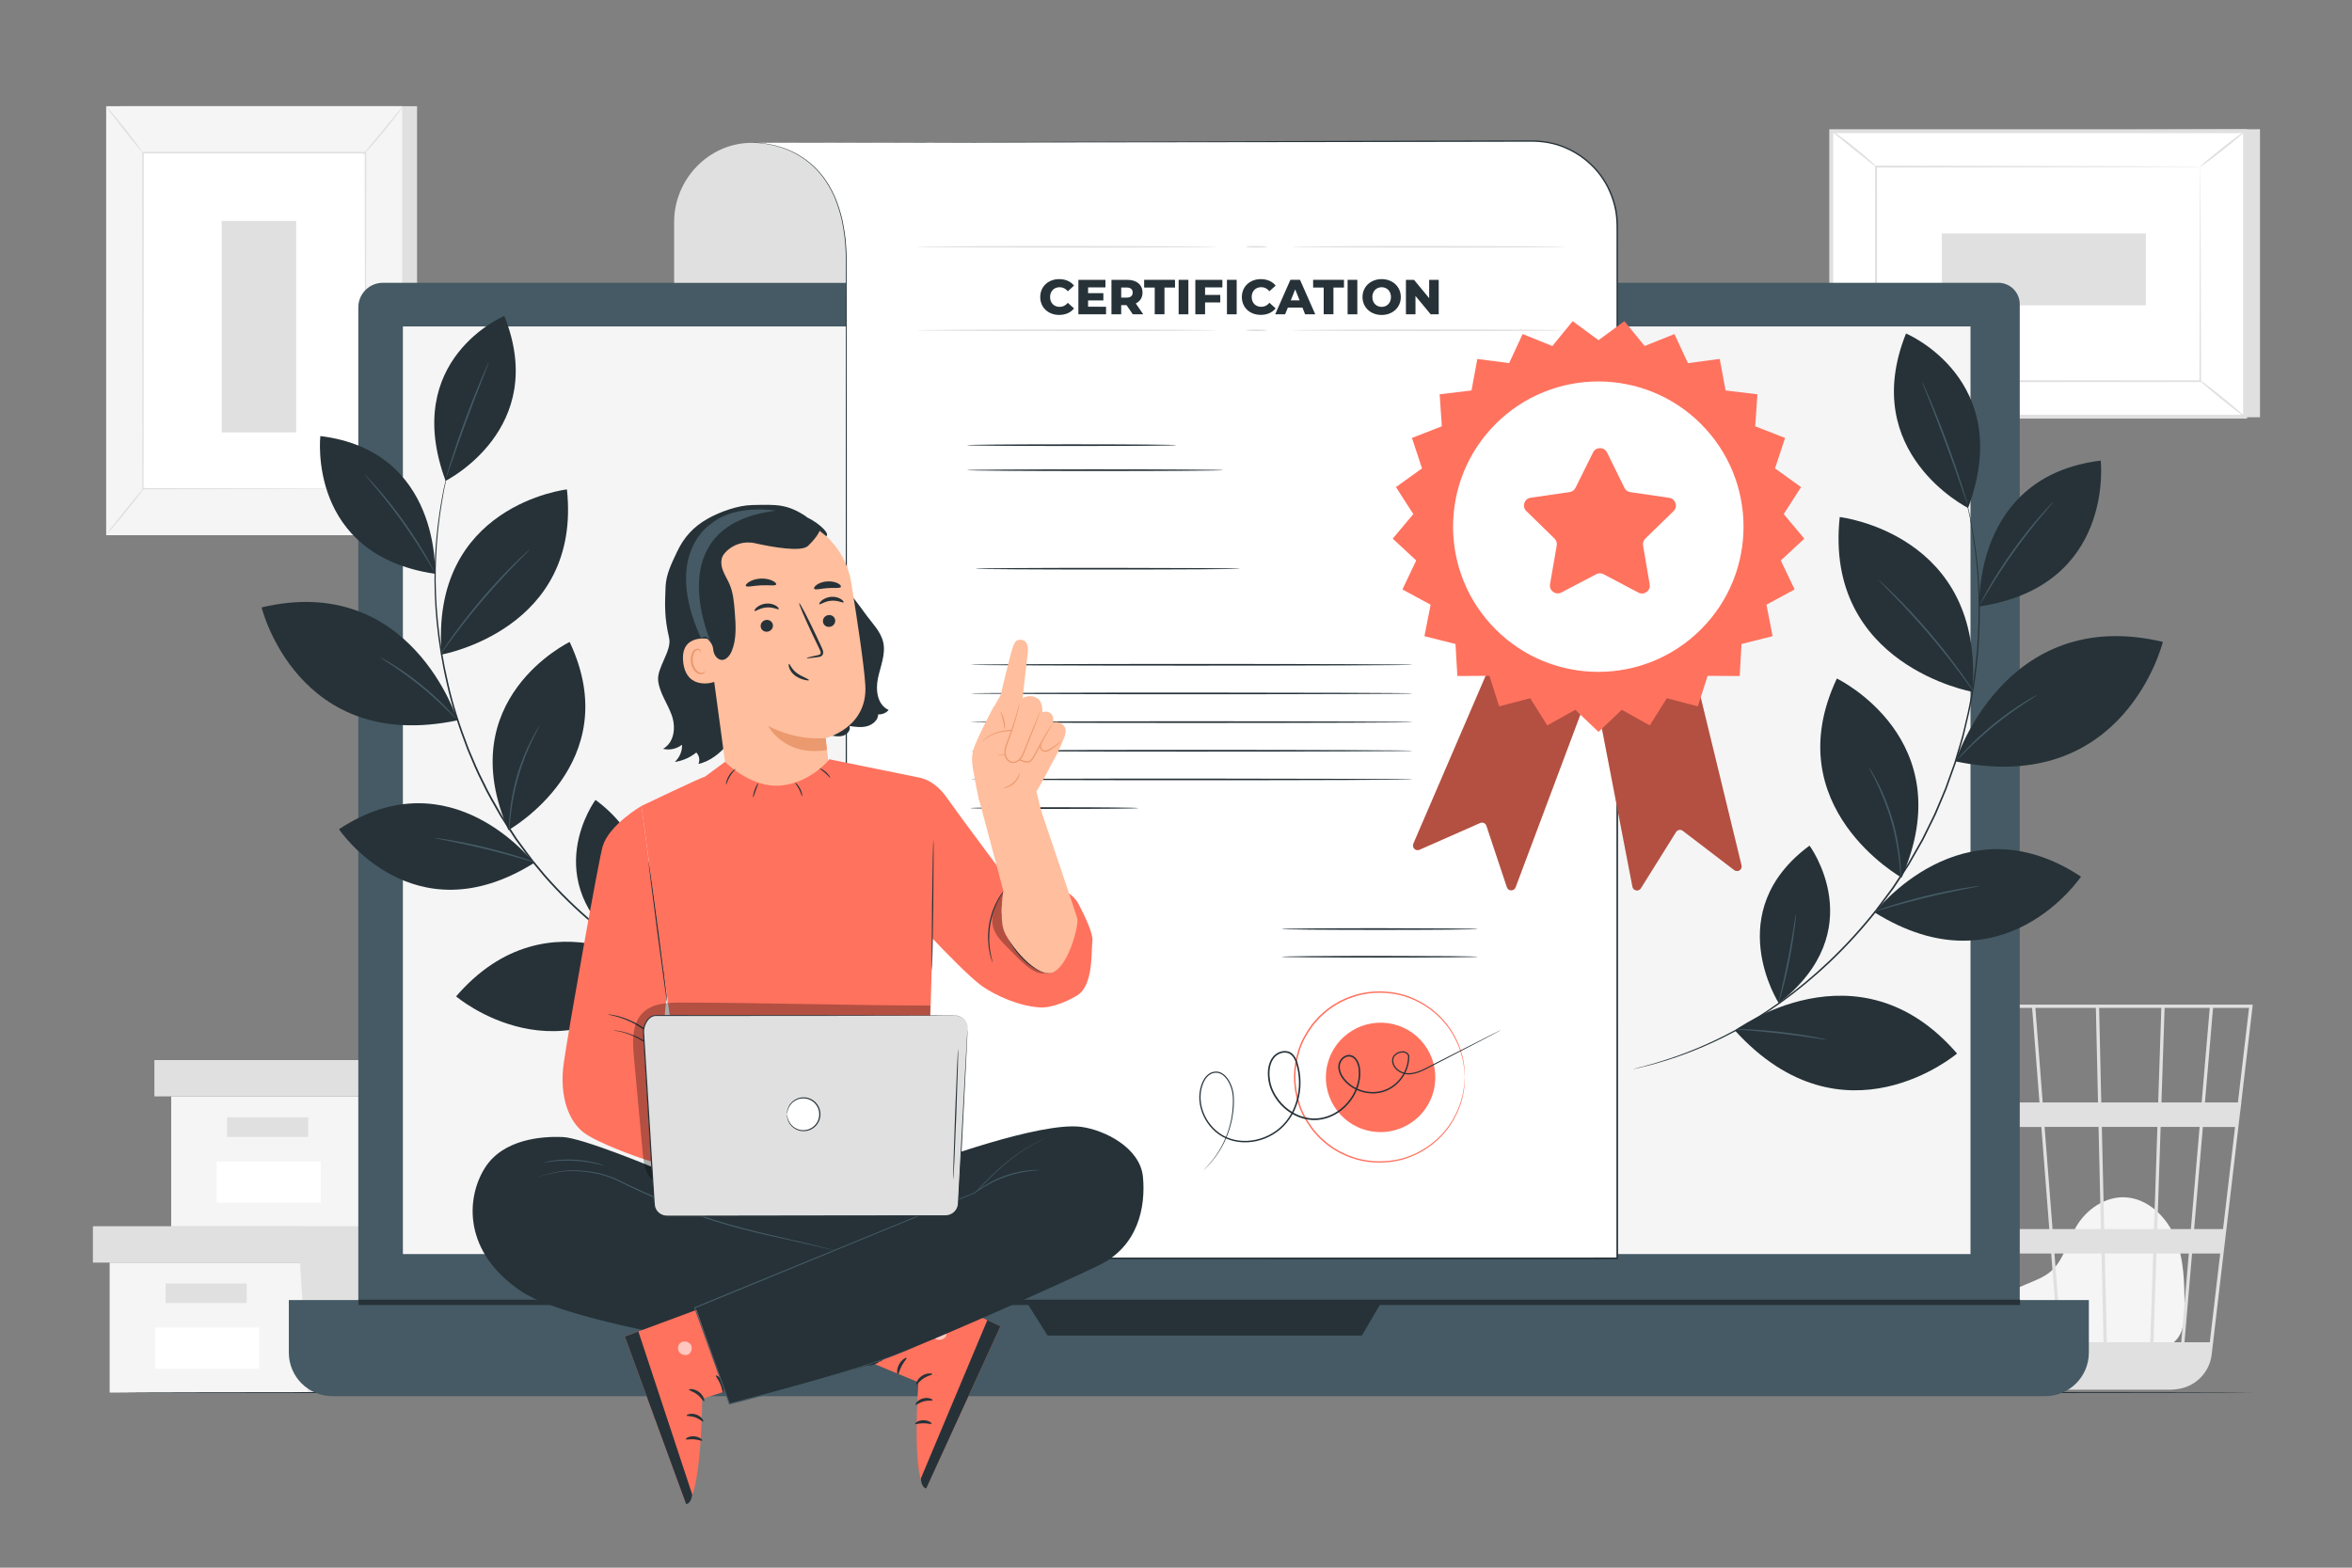 <?xml version="1.0" encoding="UTF-8"?>
<!-- Generator: Adobe Illustrator 23.0.2, SVG Export Plug-In . SVG Version: 6.00 Build 0)  -->
<svg xmlns="http://www.w3.org/2000/svg" xmlns:xlink="http://www.w3.org/1999/xlink" version="1.1" x="0px" y="0px" viewBox="0 0 500 333.33" style="enable-background:new 0 0 500 333.33;" xml:space="preserve">
<rect x="0" y="0" width="500" height="333.33" fill="#808080" stroke="none"/>
<style type="text/css">
	.st0{fill:#F5F5F5;}
	.st1{fill:#E0E0E0;}
	.st2{fill:#FFFFFF;}
	.st3{fill:none;stroke:#FBFBFB;stroke-width:0.169;stroke-miterlimit:10;}
	.st4{display:none;}
	.st5{display:inline;}
	.st6{fill:#263238;}
	.st7{fill:#455A64;}
	.st8{fill:#FF725E;}
	.st9{opacity:0.3;}
	.st10{fill:#FFBE9D;}
	.st11{fill:#EB996E;}
	.st12{opacity:0.6;}
</style>
<g id="Background_Complete">
	<g>
		<g>
			<g>
				<g>
					<g>
						<g>
							<g>
								<g>
									<polygon class="st0" points="23.31,268.46 23.31,296.1 63.73,296.1 108.32,296.1 108.32,268.46          "></polygon>
								</g>
							</g>
						</g>
					</g>
				</g>
			</g>
			<g>
				<g>
					<g>
						<g>
							<g>
								<g>
									<polygon class="st1" points="19.75,260.73 19.75,268.46 111.29,268.46 111.29,260.73 63.73,260.73          "></polygon>
								</g>
							</g>
						</g>
					</g>
				</g>
			</g>
			<g>
				<g>
					<g>
						<g>
							<g>
								<g>
									<polygon class="st1" points="65.52,296.1 108.32,296.1 108.32,268.46 111.29,268.46 111.29,260.73 63.73,260.73            63.73,267.74          "></polygon>
								</g>
							</g>
						</g>
					</g>
				</g>
			</g>
			<g>
				<g>
					<g>
						<g>
							<g>
								<g>
									<rect x="35.2" y="272.91" class="st1" width="17.24" height="4.16"></rect>
								</g>
							</g>
						</g>
					</g>
				</g>
			</g>
			<g>
				<g>
					<g>
						<g>
							<g>
								<g>
									<rect x="32.98" y="282.28" class="st2" width="22.14" height="8.79"></rect>
								</g>
							</g>
						</g>
					</g>
				</g>
			</g>
		</g>
	</g>
	<g>
		<g>
			<g>
				<g>
					<g>
						<g>
							<g>
								<g>
									<polygon class="st0" points="36.39,233.12 36.39,260.77 76.81,260.77 121.4,260.77 121.4,233.12          "></polygon>
								</g>
							</g>
						</g>
					</g>
				</g>
			</g>
			<g>
				<g>
					<g>
						<g>
							<g>
								<g>
									<polygon class="st1" points="32.82,225.4 32.82,233.12 124.37,233.12 124.37,225.4 76.81,225.4          "></polygon>
								</g>
							</g>
						</g>
					</g>
				</g>
			</g>
			<g>
				<g>
					<g>
						<g>
							<g>
								<g>
									<polygon class="st1" points="78.6,260.77 121.4,260.77 121.4,233.12 124.37,233.12 124.37,225.4 76.81,225.4 76.81,232.41                     "></polygon>
								</g>
							</g>
						</g>
					</g>
				</g>
			</g>
			<g>
				<g>
					<g>
						<g>
							<g>
								<g>
									<rect x="48.28" y="237.58" class="st1" width="17.24" height="4.16"></rect>
								</g>
							</g>
						</g>
					</g>
				</g>
			</g>
			<g>
				<g>
					<g>
						<g>
							<g>
								<g>
									<rect x="46.06" y="246.94" class="st2" width="22.14" height="8.79"></rect>
								</g>
							</g>
						</g>
					</g>
				</g>
			</g>
		</g>
	</g>
	<g>
		<g>
			<g>
				<rect x="25.72" y="22.58" class="st1" width="62.94" height="91.22"></rect>
			</g>
		</g>
		<g>
			<g>
				<rect x="22.57" y="22.58" class="st0" width="62.94" height="91.22"></rect>
			</g>
		</g>
		<g>
			<g>
				<g>
					<rect x="30.39" y="32.46" class="st2" width="47.3" height="71.46"></rect>
				</g>
			</g>
			<g>
				<g>
					<g>
						<path class="st1" d="M77.69,103.92c0,0-0.01-0.12-0.01-0.35c0-0.24-0.01-0.57-0.01-1.01c0-0.9-0.01-2.21-0.02-3.92        c-0.01-3.43-0.02-8.42-0.04-14.72c-0.02-12.6-0.05-30.45-0.08-51.46l0.16,0.16c-14.45,0-30.46,0.01-47.29,0.01h-0.01        l0.17-0.17c-0.01,26.96-0.03,51.81-0.03,71.46l-0.14-0.14c14.4,0.03,26.21,0.05,34.43,0.07c4.11,0.01,7.32,0.03,9.51,0.03        c1.09,0.01,1.92,0.01,2.5,0.02C77.39,103.91,77.69,103.92,77.69,103.92s-0.28,0.01-0.83,0.01c-0.57,0-1.39,0.01-2.47,0.02        c-2.19,0.01-5.38,0.02-9.48,0.03c-8.24,0.02-20.07,0.04-34.51,0.07l-0.14,0l0-0.14c-0.01-19.65-0.02-44.5-0.03-71.46l0-0.17        h0.17h0.01c16.83,0.01,32.84,0.01,47.29,0.01l0.16,0l0,0.16c-0.03,21.06-0.06,38.94-0.08,51.56        c-0.02,6.29-0.03,11.27-0.04,14.69c-0.01,1.69-0.01,3-0.02,3.89c0,0.43-0.01,0.76-0.01,1        C77.69,103.81,77.69,103.92,77.69,103.92z"></path>
					</g>
				</g>
			</g>
		</g>
		<g>
			<g>
				<g>
					<path class="st3" d="M75.5,32.94"></path>
				</g>
			</g>
		</g>
		<g>
			<g>
				<g>
					<path class="st1" d="M85.68,22.58c0.04,0.03-0.39,0.65-1.12,1.63c-0.73,0.98-1.77,2.31-2.95,3.75       c-1.18,1.44-2.29,2.71-3.11,3.62c-0.82,0.9-1.35,1.44-1.38,1.41c-0.04-0.03,0.43-0.63,1.2-1.57c0.84-1.02,1.88-2.28,3.03-3.68       c1.15-1.39,2.18-2.65,3.03-3.68C85.15,23.12,85.65,22.55,85.68,22.58z"></path>
				</g>
			</g>
		</g>
		<g>
			<g>
				<g>
					<path class="st2" d="M77.93,103.69c2.35,3.74,5.12,7.2,8.25,10.32"></path>
				</g>
			</g>
			<g>
				<g>
					<g>
						<path class="st1" d="M86.18,114.01c-0.03,0.03-0.59-0.46-1.44-1.31c-0.85-0.85-1.97-2.08-3.11-3.51        c-1.14-1.43-2.09-2.8-2.74-3.81c-0.65-1.01-1-1.67-0.96-1.69c0.04-0.03,0.47,0.58,1.16,1.56c0.69,0.97,1.67,2.31,2.81,3.73        c1.14,1.42,2.22,2.67,3.02,3.56C85.71,113.43,86.21,113.97,86.18,114.01z"></path>
					</g>
				</g>
			</g>
		</g>
		<g>
			<g>
				<g>
					<path class="st2" d="M22.56,113.73c2.75-3.39,5.5-6.78,8.24-10.17"></path>
				</g>
			</g>
			<g>
				<g>
					<g>
						<path class="st1" d="M30.81,103.56c0.07,0.06-1.71,2.38-3.99,5.19c-2.28,2.81-4.18,5.04-4.25,4.98        c-0.07-0.06,1.71-2.38,3.99-5.19C28.83,105.73,30.73,103.5,30.81,103.56z"></path>
					</g>
				</g>
			</g>
		</g>
		<g>
			<g>
				<g>
					<path class="st1" d="M22.57,22.58c0.07-0.06,1.87,2.08,4,4.78c2.14,2.7,3.81,4.94,3.73,5c-0.07,0.06-1.87-2.08-4-4.78       C24.17,24.87,22.5,22.64,22.57,22.58z"></path>
				</g>
			</g>
		</g>
		<g>
			<g>
				<rect x="47.12" y="46.97" class="st1" width="15.84" height="44.97"></rect>
			</g>
		</g>
	</g>
	<g>
		<g>
			<g>
				<g>
					<g>
						<path class="st0" d="M428.23,286.44c-1.49-1.28-4.81-5.32-2.25-10.03c0.94-1.72,2.93-2.58,4.74-3.34        c1.8-0.76,3.7-1.42,5.19-2.69c2.82-2.4,3.59-6.38,5.46-9.57c2.15-3.67,6.15-6.42,10.38-6.23c4.85,0.22,8.89,4.18,10.72,8.69        c1.83,4.51,1.9,9.52,1.93,14.4c0.02,2.69-0.1,5.73-2.08,7.55c-1.82,1.68-4.57,1.7-7.04,1.62c-8.83-0.27-17.66-0.54-26.48-0.81        "></path>
					</g>
				</g>
			</g>
		</g>
		<g>
			<g>
				<g>
					<g>
						<g>
							<path class="st1" d="M478.89,213.61h-69.65l12.55,74.81c0.55,3.27,2.91,5.79,5.95,6.66c0.08,0.03,0.16,0.04,0.24,0.07         c0.21,0.05,0.41,0.12,0.62,0.16c0.46,0.09,0.93,0.14,1.42,0.16c0,0.02,0.01,0.05,0.01,0.07l0.34-0.05c0,0,0,0,0,0h31.04         c0.58,0,1.15-0.06,1.71-0.17c3.67-0.57,6.6-3.51,7.05-7.31l6.05-51.55l0.27-2.05h-0.03l2.4-20.41L478.89,213.61z          M465.75,261.33h-7.15l0.72-21.71h8.28L465.75,261.33z M468.3,239.62h6.84l-2.55,21.71h-6.15L468.3,239.62z M447.88,285.4         l-0.43-18.86h10.29l-0.63,18.86H447.88z M436.75,266.54h10l0.43,18.86h-8.97L436.75,266.54z M437.52,285.4h-8.39         c-0.8-5.09-1.83-11.71-2.96-18.86h9.88L437.52,285.4z M436.34,261.33l-1.69-21.71h11.47l0.5,21.71H436.34z M447.32,261.33         l-0.5-21.71h11.81l-0.72,21.71H447.32z M446.7,234.41l-0.46-20.11h13.23l-0.67,20.11H446.7z M446.01,234.41h-11.76         l-1.56-20.11h12.86L446.01,234.41z M433.56,234.41h-12.44c-0.44-2.78-0.86-5.41-1.24-7.77c-1.3-8.13-1.79-11.19-2.06-12.34         H432L433.56,234.41z M433.96,239.62l1.69,21.71h-10.29c-0.35-2.2-0.7-4.43-1.05-6.66c-0.81-5.13-1.61-10.25-2.37-15.05         H433.96z M424.66,261.33h-6.72l-3.64-21.71h6.94C422.3,246.33,423.48,253.79,424.66,261.33z M425.48,266.54         c1.02,6.53,2.03,12.96,2.96,18.86h-6.46l-3.16-18.86H425.48z M457.8,285.4l0.63-18.86h6.88l-1.61,18.86H457.8z          M459.49,234.41l0.67-20.11h9.6l-1.72,20.11H459.49z M417.17,214.3c0.28,1.45,1.55,9.37,3.25,20.11h-6.99l-3.37-20.11H417.17         z M469.77,285.4h-5.38l1.61-18.86h5.98L469.77,285.4z M475.75,234.41h-7.01l1.72-20.11h7.65L475.75,234.41z"></path>
						</g>
					</g>
				</g>
			</g>
		</g>
	</g>
	<g>
		<g>
			<g>
				<polygon class="st1" points="480.44,27.47 480.44,88.72 392.46,88.72 389.29,27.9     "></polygon>
			</g>
		</g>
		<g>
			<g>
				
					<rect x="402.93" y="14.26" transform="matrix(6.123234e-17 -1 1 6.123234e-17 375.035 491.524)" class="st2" width="60.7" height="87.98"></rect>
			</g>
			<g>
				<path class="st1" d="M477.69,89.01h-88.81V27.48h88.81V89.01z M389.71,88.18h87.14V28.31h-87.14V88.18z"></path>
			</g>
		</g>
		<g>
			<g>
				<g>
					<rect x="398.82" y="35.44" class="st2" width="68.92" height="45.61"></rect>
				</g>
			</g>
			<g>
				<g>
					<g>
						<path class="st1" d="M467.74,35.44c0,0-0.12,0.01-0.34,0.01c-0.23,0-0.56,0.01-0.98,0.01c-0.87,0.01-2.14,0.01-3.79,0.02        c-3.31,0.01-8.12,0.03-14.2,0.05c-12.15,0.02-29.36,0.06-49.61,0.1l0.2-0.2c0.01,13.94,0.01,29.38,0.02,45.61v0.01l-0.22-0.22        c26,0.02,49.97,0.03,68.92,0.04l-0.17,0.17c0.04-13.88,0.07-25.26,0.09-33.19c0.02-3.96,0.03-7.06,0.04-9.18        c0.01-1.05,0.01-1.85,0.02-2.41C467.73,35.73,467.74,35.44,467.74,35.44s0.01,0.27,0.02,0.8c0,0.55,0.01,1.35,0.02,2.38        c0.01,2.11,0.02,5.19,0.04,9.14c0.02,7.95,0.05,19.37,0.09,33.3l0,0.17l-0.17,0c-18.95,0.01-42.92,0.03-68.92,0.04l-0.22,0        v-0.22v-0.01c0.01-16.23,0.01-31.67,0.02-45.61l0-0.2l0.2,0c20.31,0.04,37.56,0.07,49.74,0.1c6.06,0.02,10.86,0.04,14.16,0.05        c1.63,0.01,2.88,0.02,3.75,0.02c0.41,0.01,0.73,0.01,0.96,0.01C467.64,35.43,467.74,35.44,467.74,35.44z"></path>
					</g>
				</g>
			</g>
		</g>
		<g>
			<g>
				<g>
					<path class="st1" d="M389.29,27.73c0.04-0.05,0.61,0.33,1.51,0.98c0.9,0.65,2.13,1.57,3.45,2.63c1.32,1.06,2.49,2.06,3.31,2.81       c0.82,0.75,1.3,1.25,1.26,1.29c-0.08,0.09-2.2-1.65-4.84-3.76C391.34,29.57,389.21,27.83,389.29,27.73z"></path>
				</g>
			</g>
		</g>
		<g>
			<g>
				<g>
					<path class="st1" d="M477.27,27.9c0.07,0.09-2,1.86-4.63,3.94c-2.63,2.08-4.82,3.69-4.9,3.6c-0.07-0.09,2-1.86,4.63-3.94       C475,29.41,477.19,27.8,477.27,27.9z"></path>
				</g>
			</g>
		</g>
		<g>
			<g>
				<g>
					<path class="st2" d="M477.2,88.6c-3.27-2.65-6.54-5.3-9.81-7.95"></path>
				</g>
			</g>
			<g>
				<g>
					<g>
						<path class="st1" d="M467.39,80.65c0.08-0.09,2.33,1.61,5.04,3.81c2.71,2.2,4.84,4.05,4.77,4.14        c-0.08,0.09-2.33-1.61-5.04-3.81C469.45,82.6,467.31,80.74,467.39,80.65z"></path>
					</g>
				</g>
			</g>
		</g>
		<g>
			<g>
				<g>
					<path class="st1" d="M389.29,88.59c-0.07-0.09,1.98-1.84,4.58-3.9c2.6-2.06,4.78-3.65,4.85-3.56c0.07,0.09-1.98,1.84-4.58,3.9       C391.54,87.09,389.37,88.69,389.29,88.59z"></path>
				</g>
			</g>
		</g>
		<g>
			<g>
				
					<rect x="426.86" y="35.6" transform="matrix(6.123234e-17 -1 1 6.123234e-17 377.21 491.782)" class="st1" width="15.27" height="43.37"></rect>
			</g>
		</g>
	</g>
</g>
<g id="Background_Simple" class="st4">
	<g class="st5">
		<path class="st0" d="M588.46-11.48l-1.71-2.82c-14.41-23.74-40.46-38.05-67.92-36.32c-3.53,0.22-7.05,0.7-10.51,1.44    c-24.97,5.35-46.7,24.23-55.7,48.41c-5.3,14.22-6.78,30.6-16.83,41.89c-13.08,14.69-35.29,15.15-54.81,14.55    s-41.75-0.09-54.77,14.66c-8.15,9.24-10.74,22.37-10.09,34.75c1.74,32.75,24.56,62.04,53.59,76.6    c29.03,14.56,63.2,15.86,94.97,9.46c44.5-8.97,86.82-33.61,112.26-71.66C602.37,81.42,608.81,29.58,588.46-11.48z"></path>
	</g>
	<g class="st5">
		<circle class="st0" cx="-33.33" cy="16.41" r="51.76"></circle>
	</g>
</g>
<g id="Floor">
	<g>
		<g>
			<path class="st6" d="M478.89,296.1c0,0.1-101.47,0.18-226.6,0.18c-125.18,0-226.62-0.08-226.62-0.18     c0-0.1,101.44-0.18,226.62-0.18C377.42,295.92,478.89,296,478.89,296.1z"></path>
		</g>
	</g>
</g>
<g id="Device">
	<g>
		<g>
			<g>
				<g>
					<g>
						<g>
							<g>
								<g>
									<g>
										<path class="st7" d="M419.53,293.7H86c-5.43,0-9.83-4.4-9.83-9.83V65.36c0-2.89,2.34-5.23,5.23-5.23h343.42            c2.51,0,4.55,2.04,4.55,4.55v219.18C429.37,289.29,424.96,293.7,419.53,293.7z"></path>
									</g>
								</g>
							</g>
						</g>
					</g>
				</g>
			</g>
			<g>
				<g>
					<g>
						<g>
							<g>
								<g>
									<g>
										<path class="st7" d="M434.8,296.86H70.66c-5.12,0-9.26-4.15-9.26-9.26v-11.17h382.66v11.17            C444.06,292.71,439.92,296.86,434.8,296.86z"></path>
									</g>
								</g>
							</g>
						</g>
					</g>
				</g>
			</g>
			<g>
				<g>
					<g>
						<g>
							<g>
								<g>
									<g>
										<rect x="85.65" y="69.41" class="st0" width="333.25" height="197.24"></rect>
									</g>
								</g>
							</g>
						</g>
					</g>
				</g>
			</g>
			<g>
				<g>
					<g>
						<g>
							<g>
								<g>
									<g>
										<polygon class="st6" points="217.95,276.42 222.7,283.98 289.52,283.98 293.93,276.42           "></polygon>
									</g>
								</g>
							</g>
						</g>
					</g>
				</g>
			</g>
		</g>
		<g>
			<g>
				<g>
					<g>
						<g>
							<g>
								<g>
									<rect x="76.23" y="276.35" class="st6" width="353.2" height="1.13"></rect>
								</g>
							</g>
						</g>
					</g>
				</g>
			</g>
		</g>
	</g>
</g>
<g id="Certification">
	<g>
		<g>
			<path class="st1" d="M180,60.13h-36.69V47.21c0-9.12,7.39-16.84,16.51-16.84L180,30.69V60.13z"></path>
		</g>
		<g>
			<g>
				<path class="st2" d="M159.04,30.36c0,0,20.88-1.9,20.88,25.34s0,211.85,0,211.85h163.89V47.97c0-9.95-8.08-18.02-18.03-17.99      L159.04,30.36z"></path>
			</g>
			<g>
				<g>
					<path class="st6" d="M159.04,30.36c0.97,0,46.37-0.15,121.25-0.39c9.35-0.03,19.15-0.06,29.36-0.08       c5.1-0.01,10.31-0.03,15.62-0.04c2.66-0.03,5.4,0.41,7.88,1.55c2.49,1.11,4.74,2.79,6.54,4.91c1.79,2.12,3.08,4.69,3.75,7.42       c0.21,0.68,0.26,1.39,0.38,2.08c0.1,0.7,0.09,1.41,0.14,2.12c0,1.41,0,2.83,0,4.25c0,5.69,0,11.47,0,17.33       c0,11.73,0,23.79,0.01,36.17c0,49.5,0.01,103.93,0.01,161.06c0,0.27,0,0.55,0,0.81v0.18h-0.18       c-58.32-0.01-113.79-0.01-163.89-0.01h-0.16l0-0.16c0.03-73.35,0.05-135.63,0.06-179.58c0.01-10.99,0.02-20.83,0.02-29.41       c0-2.15,0.03-4.21-0.12-6.19c-0.1-1.98-0.42-3.86-0.78-5.64c-0.42-1.77-0.95-3.43-1.6-4.95c-0.68-1.51-1.47-2.87-2.35-4.06       c-1.79-2.37-3.91-4.02-5.91-5.07c-2-1.07-3.87-1.59-5.37-1.9c-1.51-0.3-2.69-0.38-3.47-0.39       C159.44,30.33,159.04,30.36,159.04,30.36s0.4-0.05,1.19-0.04c0.79,0.01,1.96,0.08,3.48,0.37c1.51,0.3,3.39,0.82,5.4,1.88       c2.02,1.05,4.15,2.7,5.96,5.08c0.89,1.2,1.69,2.56,2.38,4.08c0.66,1.52,1.2,3.19,1.62,4.97c0.36,1.79,0.7,3.67,0.8,5.66       c0.15,1.98,0.13,4.06,0.13,6.2c0.01,8.58,0.01,18.42,0.02,29.41c0.02,43.95,0.04,106.23,0.06,179.58l-0.16-0.16       c50.09,0,105.57-0.01,163.89-0.01l-0.18,0.18c0-0.27,0-0.54,0-0.81c0-57.13,0.01-111.55,0.01-161.06       c0-12.38,0-24.44,0.01-36.17c0-5.86,0-11.64,0-17.33c-0.04-2.84,0.2-5.69-0.51-8.39c-0.66-2.69-1.92-5.22-3.68-7.31       c-1.77-2.08-3.99-3.74-6.44-4.83c-2.45-1.13-5.13-1.56-7.77-1.53c-5.32,0.01-10.53,0.02-15.65,0.03       c-10.23,0.02-20.04,0.03-29.41,0.05C205.37,30.29,160.01,30.35,159.04,30.36z"></path>
				</g>
			</g>
		</g>
		<g>
			<g>
				<path class="st6" d="M250.07,94.65c0,0.1-9.97,0.18-22.26,0.18c-12.3,0-22.26-0.08-22.26-0.18c0-0.1,9.96-0.18,22.26-0.18      C240.1,94.47,250.07,94.55,250.07,94.65z"></path>
			</g>
		</g>
		<g>
			<g>
				<path class="st6" d="M260.05,99.97c0,0.1-12.2,0.18-27.25,0.18c-15.05,0-27.25-0.08-27.25-0.18c0-0.1,12.2-0.18,27.25-0.18      C247.85,99.79,260.05,99.87,260.05,99.97z"></path>
			</g>
		</g>
		<g>
			<g>
				<path class="st6" d="M263.62,120.92c0,0.1-12.6,0.18-28.13,0.18c-15.54,0-28.14-0.08-28.14-0.18c0-0.1,12.59-0.18,28.14-0.18      C251.03,120.75,263.62,120.83,263.62,120.92z"></path>
			</g>
		</g>
		<g>
			<g>
				<path class="st6" d="M300.38,141.35c0,0.1-21.06,0.18-47.03,0.18c-25.98,0-47.04-0.08-47.04-0.18c0-0.1,21.06-0.18,47.04-0.18      C279.32,141.17,300.38,141.25,300.38,141.35z"></path>
			</g>
		</g>
		<g>
			<g>
				<path class="st6" d="M300.38,147.44c0,0.1-21.06,0.18-47.03,0.18c-25.98,0-47.04-0.08-47.04-0.18c0-0.1,21.06-0.18,47.04-0.18      C279.32,147.27,300.38,147.34,300.38,147.44z"></path>
			</g>
		</g>
		<g>
			<g>
				<path class="st6" d="M300.38,153.54c0,0.1-21.06,0.18-47.03,0.18c-25.98,0-47.04-0.08-47.04-0.18c0-0.1,21.06-0.18,47.04-0.18      C279.32,153.36,300.38,153.44,300.38,153.54z"></path>
			</g>
		</g>
		<g>
			<g>
				<path class="st6" d="M300.38,159.63c0,0.1-21.06,0.18-47.03,0.18c-25.98,0-47.04-0.08-47.04-0.18c0-0.1,21.06-0.18,47.04-0.18      C279.32,159.45,300.38,159.53,300.38,159.63z"></path>
			</g>
		</g>
		<g>
			<g>
				<path class="st6" d="M300.38,165.72c0,0.1-21.06,0.18-47.03,0.18c-25.98,0-47.04-0.08-47.04-0.18c0-0.1,21.06-0.18,47.04-0.18      C279.32,165.55,300.38,165.63,300.38,165.72z"></path>
			</g>
		</g>
		<g>
			<g>
				<path class="st6" d="M241.98,171.82c0,0.1-7.99,0.18-17.84,0.18c-9.85,0-17.84-0.08-17.84-0.18c0-0.1,7.98-0.18,17.84-0.18      C234,171.64,241.98,171.72,241.98,171.82z"></path>
			</g>
		</g>
		<g>
			<g>
				<path class="st8" d="M317.2,140.5l-16.74,38.89c-0.35,0.82,0.48,1.65,1.3,1.29l12.9-5.69c0.53-0.23,1.15,0.04,1.33,0.59      l4.35,13.06c0.29,0.88,1.53,0.9,1.85,0.03l15.73-41.94L317.2,140.5z"></path>
			</g>
			<g>
				<path class="st8" d="M339.01,146.97l8.02,41.57c0.17,0.88,1.33,1.09,1.8,0.33l7.47-11.96c0.31-0.49,0.97-0.61,1.43-0.26      l10.94,8.36c0.74,0.56,1.77-0.11,1.55-1.01l-10.57-43.53L339.01,146.97z"></path>
			</g>
			<g class="st9">
				<path d="M317.2,140.5l-16.74,38.89c-0.35,0.82,0.48,1.65,1.3,1.29l12.9-5.69c0.53-0.23,1.15,0.04,1.33,0.59l4.35,13.06      c0.29,0.88,1.53,0.9,1.85,0.03l15.73-41.94L317.2,140.5z"></path>
			</g>
			<g class="st9">
				<path d="M339.01,146.97l8.02,41.57c0.17,0.88,1.33,1.09,1.8,0.33l7.47-11.96c0.31-0.49,0.97-0.61,1.43-0.26l10.94,8.36      c0.74,0.56,1.77-0.11,1.55-1.01l-10.57-43.53L339.01,146.97z"></path>
			</g>
			<g>
				<polygon class="st8" points="339.82,72.33 345.32,68.29 349.63,73.57 355.96,71.03 358.83,77.21 365.59,76.32 366.83,83.02       373.6,83.84 373.13,90.64 379.48,93.12 377.34,99.59 382.88,103.57 379.19,109.31 383.57,114.53 378.57,119.17 381.51,125.33       375.52,128.58 376.83,135.27 370.22,136.93 369.83,143.74 363.01,143.7 360.94,150.19 354.34,148.46 350.72,154.24       344.77,150.92 339.82,155.62 334.88,150.92 328.92,154.24 325.3,148.46 318.7,150.19 316.63,143.7 309.81,143.74 309.42,136.93       302.81,135.27 304.13,128.58 298.13,125.33 301.07,119.17 296.07,114.53 300.45,109.31 296.76,103.57 302.3,99.59 300.16,93.12       306.51,90.64 306.05,83.84 312.82,83.02 314.06,76.32 320.82,77.21 323.69,71.03 330.01,73.57 334.33,68.29     "></polygon>
			</g>
			<g>
				
					<ellipse transform="matrix(0.707 -0.707 0.707 0.707 20.367 273.081)" class="st2" cx="339.82" cy="111.96" rx="30.88" ry="30.88"></ellipse>
			</g>
			<g>
				<path class="st8" d="M346.56,104.64l8.29,1.21c1.36,0.2,1.9,1.87,0.92,2.83l-6,5.84c-0.39,0.38-0.57,0.93-0.48,1.47l1.41,8.26      c0.23,1.36-1.19,2.39-2.41,1.75l-7.41-3.91c-0.48-0.25-1.06-0.26-1.54,0l-7.42,3.89c-1.22,0.64-2.64-0.4-2.41-1.75l1.43-8.25      c0.09-0.54-0.08-1.09-0.48-1.47l-5.99-5.85c-0.98-0.96-0.44-2.63,0.92-2.83l8.29-1.2c0.54-0.08,1.01-0.42,1.25-0.91l3.72-7.51      c0.61-1.23,2.37-1.23,2.98,0l3.7,7.51C345.55,104.22,346.02,104.56,346.56,104.64z"></path>
			</g>
		</g>
		<g>
			<path class="st6" d="M221.14,63.16c0-2.23,1.71-3.81,4.03-3.81c1.35,0,2.44,0.49,3.15,1.38L227,61.93     c-0.46-0.55-1.03-0.86-1.73-0.86c-1.2,0-2.04,0.84-2.04,2.09c0,1.26,0.84,2.09,2.04,2.09c0.7,0,1.27-0.3,1.73-0.86l1.32,1.19     c-0.71,0.89-1.8,1.38-3.15,1.38C222.85,66.97,221.14,65.39,221.14,63.16z"></path>
			<path class="st6" d="M235.13,65.22v1.6h-5.88V59.5h5.75v1.6h-3.69v1.23h3.25v1.55h-3.25v1.34H235.13z"></path>
			<path class="st6" d="M239.48,64.88h-1.13v1.95h-2.07V59.5h3.35c2,0,3.25,1.04,3.25,2.71c0,1.08-0.52,1.87-1.43,2.31l1.58,2.3     h-2.22L239.48,64.88z M239.5,61.13h-1.15v2.15h1.15c0.86,0,1.29-0.4,1.29-1.07C240.79,61.53,240.36,61.13,239.5,61.13z"></path>
			<path class="st6" d="M245.48,61.14h-2.25V59.5h6.56v1.64h-2.24v5.68h-2.07V61.14z"></path>
			<path class="st6" d="M250.56,59.5h2.07v7.33h-2.07V59.5z"></path>
			<path class="st6" d="M256.18,61.1v1.61h3.23v1.6h-3.23v2.51h-2.07V59.5h5.75v1.6H256.18z"></path>
			<path class="st6" d="M260.83,59.5h2.07v7.33h-2.07V59.5z"></path>
			<path class="st6" d="M264,63.16c0-2.23,1.71-3.81,4.03-3.81c1.35,0,2.44,0.49,3.15,1.38l-1.32,1.19     c-0.46-0.55-1.03-0.86-1.73-0.86c-1.2,0-2.04,0.84-2.04,2.09c0,1.26,0.84,2.09,2.04,2.09c0.7,0,1.27-0.3,1.73-0.86l1.32,1.19     c-0.71,0.89-1.8,1.38-3.15,1.38C265.71,66.97,264,65.39,264,63.16z"></path>
			<path class="st6" d="M276.88,65.4h-3.1l-0.58,1.42h-2.11l3.23-7.33h2.04l3.24,7.33h-2.16L276.88,65.4z M276.28,63.87l-0.94-2.34     l-0.94,2.34H276.28z"></path>
			<path class="st6" d="M281.4,61.14h-2.25V59.5h6.56v1.64h-2.24v5.68h-2.07V61.14z"></path>
			<path class="st6" d="M286.48,59.5h2.07v7.33h-2.07V59.5z"></path>
			<path class="st6" d="M289.65,63.16c0-2.2,1.73-3.81,4.07-3.81c2.34,0,4.07,1.61,4.07,3.81c0,2.2-1.73,3.81-4.07,3.81     C291.38,66.97,289.65,65.36,289.65,63.16z M295.7,63.16c0-1.27-0.87-2.09-1.98-2.09c-1.11,0-1.98,0.83-1.98,2.09     c0,1.27,0.87,2.09,1.98,2.09C294.83,65.26,295.7,64.43,295.7,63.16z"></path>
			<path class="st6" d="M305.85,59.5v7.33h-1.71l-3.23-3.9v3.9h-2.03V59.5h1.71l3.23,3.9v-3.9H305.85z"></path>
		</g>
		<g>
			<g>
				<path class="st6" d="M314.16,197.54c0,0.1-9.34,0.18-20.86,0.18c-11.52,0-20.86-0.08-20.86-0.18s9.34-0.18,20.86-0.18      C304.82,197.37,314.16,197.45,314.16,197.54z"></path>
			</g>
		</g>
		<g>
			<g>
				<path class="st6" d="M314.16,203.43c0,0.1-9.34,0.18-20.86,0.18c-11.52,0-20.86-0.08-20.86-0.18c0-0.1,9.34-0.18,20.86-0.18      C304.82,203.26,314.16,203.33,314.16,203.43z"></path>
			</g>
		</g>
		<g>
			<g>
				<g>
					<path class="st8" d="M311.39,229c-0.01,0-0.02-0.1-0.03-0.29c-0.01-0.21-0.04-0.49-0.06-0.86c-0.01-0.19-0.03-0.4-0.04-0.63       c-0.03-0.23-0.08-0.48-0.12-0.75c-0.09-0.54-0.17-1.18-0.38-1.86c-0.32-1.39-0.98-3.04-2.01-4.79       c-1.04-1.74-2.54-3.55-4.58-5.09c-2.03-1.53-4.6-2.82-7.56-3.35c-2.94-0.5-6.26-0.41-9.42,0.79c-0.8,0.26-1.56,0.66-2.34,1.03       c-0.74,0.45-1.51,0.86-2.2,1.41c-0.73,0.5-1.37,1.13-2.03,1.73c-0.6,0.67-1.24,1.32-1.76,2.08c-1.07,1.48-2,3.13-2.56,4.94       c-0.58,1.8-0.9,3.71-0.92,5.65c0.03,1.94,0.34,3.85,0.92,5.65c0.56,1.81,1.49,3.46,2.56,4.94c0.52,0.76,1.15,1.41,1.76,2.08       c0.67,0.6,1.3,1.23,2.03,1.73c0.69,0.56,1.46,0.97,2.2,1.41c0.78,0.37,1.53,0.77,2.34,1.03c3.16,1.2,6.48,1.29,9.42,0.79       c2.96-0.52,5.52-1.82,7.56-3.35c2.04-1.54,3.54-3.35,4.58-5.09c1.03-1.75,1.69-3.39,2.01-4.79c0.21-0.69,0.29-1.32,0.38-1.86       c0.04-0.27,0.09-0.52,0.12-0.75c0.01-0.23,0.03-0.44,0.04-0.63c0.03-0.36,0.05-0.65,0.06-0.86       C311.37,229.1,311.38,229,311.39,229s0.01,0.1,0,0.29c-0.01,0.21-0.01,0.5-0.03,0.86c-0.01,0.19-0.01,0.4-0.02,0.64       c-0.02,0.23-0.06,0.49-0.1,0.76c-0.08,0.55-0.15,1.19-0.35,1.88c-0.3,1.41-0.95,3.08-1.97,4.85c-1.04,1.77-2.54,3.62-4.6,5.19       c-2.05,1.56-4.65,2.89-7.65,3.43c-2.98,0.53-6.36,0.44-9.58-0.77c-0.82-0.26-1.59-0.66-2.38-1.04       c-0.75-0.45-1.54-0.87-2.24-1.43c-0.74-0.51-1.39-1.14-2.07-1.76c-0.62-0.68-1.26-1.34-1.79-2.11       c-1.09-1.51-2.04-3.19-2.61-5.03c-0.6-1.83-0.92-3.78-0.94-5.76c0.03-1.98,0.35-3.93,0.94-5.76c0.58-1.84,1.53-3.52,2.61-5.03       c0.53-0.77,1.18-1.44,1.79-2.11c0.68-0.61,1.33-1.25,2.07-1.76c0.7-0.57,1.49-0.98,2.24-1.43c0.79-0.38,1.56-0.78,2.38-1.04       c3.22-1.21,6.6-1.3,9.58-0.77c3.01,0.54,5.6,1.88,7.65,3.43c2.06,1.57,3.56,3.42,4.6,5.19c1.03,1.77,1.67,3.44,1.97,4.85       c0.2,0.69,0.27,1.33,0.35,1.88c0.04,0.27,0.08,0.53,0.1,0.76c0.01,0.23,0.02,0.44,0.02,0.64c0.01,0.37,0.02,0.65,0.03,0.86       C311.39,228.91,311.39,229,311.39,229z"></path>
				</g>
			</g>
			<g>
				
					<ellipse transform="matrix(0.232 -0.973 0.973 0.232 2.628 461.336)" class="st8" cx="293.3" cy="229" rx="11.63" ry="11.63"></ellipse>
			</g>
		</g>
		<g>
			<g>
				<path class="st6" d="M319.15,218.99c0,0-0.16,0.1-0.49,0.27c-0.34,0.18-0.82,0.43-1.45,0.77c-1.29,0.67-3.17,1.65-5.58,2.91      c-2.43,1.26-5.39,2.79-8.82,4.56c-0.87,0.42-1.82,0.81-2.87,0.92c-1.04,0.14-2.2-0.17-3.05-0.93c-0.42-0.38-0.77-0.87-0.9-1.45      c-0.14-0.56-0.05-1.26,0.39-1.71c0.41-0.46,1-0.74,1.62-0.79c0.61-0.08,1.35,0.24,1.59,0.89l0.01,0.02l0,0.02      c0.04,1.86-0.65,3.8-1.95,5.32c-1.27,1.53-3.24,2.61-5.38,2.7c-2.12,0.11-4.36-0.61-6-2.17c-0.81-0.76-1.51-1.74-1.73-2.91      c-0.1-0.58-0.06-1.21,0.23-1.75c0.27-0.54,0.73-1,1.31-1.23c0.58-0.24,1.3-0.14,1.8,0.25c0.51,0.38,0.82,0.94,1.02,1.51      c0.2,0.58,0.27,1.19,0.28,1.79c0.02,0.3,0.01,0.6-0.02,0.91c-0.02,0.3-0.05,0.61-0.12,0.9c-0.43,2.4-1.8,4.64-3.76,6.22      c-1.94,1.58-4.57,2.47-7.16,2.06c-2.57-0.39-4.94-1.89-6.54-3.98c-0.91-1.2-1.6-2.58-1.88-4.05c-0.27-1.46-0.28-3.01,0.33-4.4      c0.3-0.68,0.79-1.31,1.45-1.7c0.64-0.39,1.43-0.57,2.18-0.42c0.77,0.14,1.38,0.72,1.73,1.36c0.36,0.65,0.55,1.35,0.71,2.03      c0.64,2.76,0.46,5.66-0.5,8.21c-0.93,2.57-2.71,4.77-4.96,6.1c-2.23,1.35-4.86,1.9-7.31,1.59c-1.23-0.16-2.41-0.53-3.46-1.12      c-1.05-0.59-1.96-1.38-2.69-2.28c-1.46-1.8-2.26-4.04-2.23-6.2c0.01-1.08,0.25-2.13,0.65-3.09c0.42-0.93,1.1-1.83,2.1-2.15      c0.49-0.14,1.01-0.18,1.49-0.04c0.48,0.15,0.89,0.43,1.24,0.75c0.69,0.67,1.12,1.5,1.42,2.33c0.3,0.83,0.45,1.7,0.45,2.53      c0.01,0.42,0.02,0.82,0,1.23c-0.01,0.4-0.03,0.8-0.08,1.18c-0.3,3.1-1.26,5.66-2.28,7.58c-1.03,1.93-2.12,3.25-2.89,4.1      c-0.38,0.43-0.7,0.73-0.92,0.93c-0.21,0.2-0.33,0.3-0.33,0.3s0.1-0.11,0.31-0.32c0.21-0.21,0.52-0.51,0.89-0.95      c0.75-0.86,1.82-2.18,2.82-4.11c0.99-1.92,1.92-4.46,2.2-7.53c0.04-0.38,0.06-0.77,0.07-1.17c0.02-0.4,0.01-0.8,0-1.21      c-0.01-0.82-0.15-1.65-0.45-2.47c-0.29-0.81-0.72-1.61-1.37-2.24c-0.33-0.3-0.71-0.56-1.15-0.69c-0.44-0.12-0.9-0.09-1.35,0.04      c-0.89,0.29-1.54,1.12-1.94,2.02c-0.38,0.92-0.61,1.94-0.61,2.98c-0.02,2.09,0.76,4.27,2.19,6.01c0.71,0.87,1.59,1.64,2.61,2.21      c1.01,0.57,2.16,0.93,3.35,1.08c2.38,0.29,4.94-0.25,7.11-1.56c2.19-1.3,3.91-3.43,4.81-5.94c0.93-2.49,1.1-5.32,0.48-8.02      c-0.16-0.67-0.34-1.35-0.68-1.94c-0.32-0.59-0.85-1.07-1.5-1.19c-0.65-0.14-1.35,0.02-1.93,0.37c-0.59,0.35-1.02,0.91-1.31,1.54      c-0.57,1.28-0.57,2.79-0.31,4.19c0.27,1.41,0.93,2.75,1.82,3.91c1.55,2.03,3.85,3.48,6.32,3.85c2.48,0.4,5.01-0.45,6.89-1.98      c1.9-1.52,3.23-3.7,3.65-6.01c0.07-0.29,0.1-0.58,0.11-0.87c0.03-0.29,0.05-0.58,0.02-0.87c0-0.58-0.07-1.15-0.26-1.69      c-0.18-0.53-0.47-1.04-0.9-1.35c-0.43-0.32-1-0.4-1.49-0.21c-0.49,0.19-0.9,0.59-1.14,1.07c-0.25,0.47-0.29,1.02-0.2,1.55      c0.19,1.06,0.85,2,1.63,2.73c1.56,1.49,3.73,2.2,5.76,2.09c2.05-0.09,3.94-1.11,5.18-2.59c1.26-1.46,1.93-3.33,1.9-5.12      l0.01,0.05c-0.2-0.52-0.77-0.79-1.32-0.73c-0.55,0.04-1.1,0.29-1.45,0.69c-0.38,0.39-0.46,0.97-0.33,1.48      c0.11,0.52,0.43,0.97,0.82,1.33c0.79,0.71,1.86,1.01,2.86,0.88c1.01-0.1,1.94-0.47,2.8-0.88c3.44-1.75,6.41-3.26,8.84-4.5      c2.43-1.23,4.32-2.19,5.62-2.85c0.64-0.32,1.13-0.56,1.47-0.73C318.98,219.07,319.15,218.99,319.15,218.99z"></path>
			</g>
		</g>
		<g>
			<g>
				<path class="st1" d="M258.68,52.48c0,0.1-14.28,0.18-31.89,0.18c-17.62,0-31.89-0.08-31.89-0.18s14.28-0.18,31.89-0.18      C244.41,52.31,258.68,52.39,258.68,52.48z"></path>
			</g>
		</g>
		<g>
			<g>
				<path class="st1" d="M269.32,52.48c0,0.1-0.99,0.18-2.21,0.18c-1.22,0-2.21-0.08-2.21-0.18s0.99-0.18,2.21-0.18      C268.32,52.31,269.32,52.39,269.32,52.48z"></path>
			</g>
		</g>
		<g>
			<g>
				<path class="st1" d="M332.8,52.48c0,0.1-13.02,0.18-29.08,0.18c-16.07,0-29.09-0.08-29.09-0.18s13.02-0.18,29.09-0.18      C319.78,52.31,332.8,52.39,332.8,52.48z"></path>
			</g>
		</g>
		<g>
			<g>
				<path class="st1" d="M258.68,70.23c0,0.1-14.28,0.18-31.89,0.18c-17.62,0-31.89-0.08-31.89-0.18c0-0.1,14.28-0.18,31.89-0.18      C244.41,70.05,258.68,70.13,258.68,70.23z"></path>
			</g>
		</g>
		<g>
			<g>
				<path class="st1" d="M269.32,70.23c0,0.1-0.99,0.18-2.21,0.18c-1.22,0-2.21-0.08-2.21-0.18c0-0.1,0.99-0.18,2.21-0.18      C268.32,70.05,269.32,70.13,269.32,70.23z"></path>
			</g>
		</g>
		<g>
			<g>
				<path class="st1" d="M332.8,70.23c0,0.1-13.02,0.18-29.08,0.18c-16.07,0-29.09-0.08-29.09-0.18c0-0.1,13.02-0.18,29.09-0.18      C319.78,70.05,332.8,70.13,332.8,70.23z"></path>
			</g>
		</g>
	</g>
</g>
<g id="Plant_1_">
	<g>
		<g>
			<g>
				<path class="st6" d="M459.79,136.48c0,0-8.05,32.96-44.07,25.41C415.72,161.89,426.16,128.52,459.79,136.48z"></path>
			</g>
			<g>
				<path class="st6" d="M442.39,186.4c0,0-16.54,24.66-43.86,7.61C398.53,194.01,417.16,169.73,442.39,186.4z"></path>
			</g>
			<g>
				<path class="st6" d="M416.04,224.01c0,0-24.13,20.52-47.23-4.91C368.81,219.11,394.97,199.58,416.04,224.01z"></path>
			</g>
			<g>
				<path class="st6" d="M390.49,144.27c0,0,26.76,12.86,13.77,42.33C404.26,186.6,377.58,171.61,390.49,144.27z"></path>
			</g>
			<g>
				<path class="st6" d="M384.68,179.8c0,0,13.34,18.02-6.54,33.5C378.14,213.29,365.65,193.86,384.68,179.8z"></path>
			</g>
			<g>
				<path class="st6" d="M446.58,97.94c0,0,3.07,26.72-25.79,31C420.79,128.93,419.38,101.25,446.58,97.94z"></path>
			</g>
			<g>
				<path class="st6" d="M405.19,70.91c0,0,23.34,9.75,13.2,37.1C418.39,108.01,395,96.34,405.19,70.91z"></path>
			</g>
			<g>
				<path class="st6" d="M391.1,109.94c0,0,30.91,3.53,28.18,37.16C419.29,147.1,387.72,141.45,391.1,109.94z"></path>
			</g>
			<g>
				<g>
					<path class="st6" d="M347.13,227.34c0,0,0.13-0.05,0.39-0.12c0.27-0.07,0.66-0.17,1.16-0.31c1.02-0.27,2.53-0.62,4.43-1.25       c3.81-1.17,9.27-3.15,15.56-6.55c6.29-3.37,13.32-8.27,20.16-14.78c3.42-3.25,6.77-6.91,9.96-10.94       c0.77-1.03,1.54-2.07,2.32-3.11c0.39-0.52,0.78-1.05,1.17-1.58c0.38-0.54,0.72-1.1,1.09-1.65c0.72-1.11,1.45-2.23,2.19-3.35       c0.67-1.17,1.34-2.34,2.01-3.52c0.34-0.59,0.67-1.18,1-1.77c0.3-0.61,0.6-1.21,0.9-1.81c0.59-1.21,1.2-2.4,1.76-3.6       c0.52-1.22,1.03-2.43,1.54-3.63c0.25-0.6,0.52-1.2,0.75-1.8c0.22-0.61,0.44-1.22,0.65-1.82c0.43-1.21,0.86-2.41,1.29-3.59       c0.36-1.21,0.71-2.41,1.06-3.59c0.18-0.59,0.35-1.18,0.52-1.77c0.18-0.58,0.29-1.18,0.44-1.77c0.28-1.18,0.55-2.34,0.82-3.49       c2.03-9.23,2.47-17.78,2.3-24.91c-0.16-7.15-1.2-12.86-1.88-16.79c-0.42-1.95-0.79-3.46-1.02-4.48       c-0.11-0.5-0.2-0.89-0.26-1.17c-0.06-0.26-0.08-0.4-0.08-0.4s0.04,0.13,0.11,0.39c0.07,0.27,0.17,0.66,0.29,1.16       c0.25,1.02,0.64,2.53,1.08,4.48c0.72,3.93,1.8,9.64,1.99,16.81c0.21,7.14-0.22,15.72-2.23,24.98c-0.27,1.15-0.54,2.32-0.82,3.5       c-0.15,0.59-0.26,1.19-0.43,1.78c-0.17,0.59-0.35,1.18-0.52,1.77c-0.35,1.19-0.7,2.39-1.06,3.6c-0.43,1.19-0.85,2.39-1.29,3.61       c-0.22,0.61-0.43,1.22-0.65,1.83c-0.24,0.6-0.5,1.2-0.75,1.81c-0.51,1.21-1.03,2.42-1.54,3.65c-0.57,1.2-1.18,2.4-1.77,3.61       c-0.3,0.6-0.6,1.21-0.9,1.82c-0.33,0.59-0.67,1.18-1.01,1.78c-0.68,1.19-1.35,2.36-2.02,3.53c-0.74,1.13-1.47,2.25-2.19,3.37       c-0.37,0.55-0.72,1.12-1.1,1.66c-0.39,0.53-0.79,1.06-1.18,1.58c-0.78,1.05-1.56,2.09-2.33,3.12       c-3.2,4.03-6.57,7.7-10.01,10.96c-6.87,6.51-13.94,11.41-20.26,14.76c-6.32,3.38-11.8,5.33-15.64,6.46       c-1.91,0.6-3.43,0.94-4.45,1.18c-0.5,0.12-0.89,0.21-1.17,0.27C347.26,227.32,347.13,227.34,347.13,227.34z"></path>
				</g>
			</g>
		</g>
		<g>
			<g>
				<path class="st7" d="M381.79,194.32c0.02,0,0.01,0.27-0.02,0.76c-0.04,0.48-0.11,1.18-0.22,2.04c-0.21,1.72-0.57,4.09-1.07,6.69      c-0.51,2.6-1.07,4.93-1.52,6.6c-0.23,0.84-0.42,1.51-0.57,1.97c-0.15,0.46-0.24,0.72-0.26,0.71c-0.02-0.01,0.02-0.27,0.13-0.74      c0.13-0.55,0.28-1.21,0.46-2c0.39-1.69,0.91-4.02,1.42-6.61c0.51-2.59,0.9-4.95,1.17-6.66c0.13-0.8,0.24-1.47,0.33-2.02      C381.71,194.58,381.77,194.32,381.79,194.32z"></path>
			</g>
		</g>
		<g>
			<g>
				<path class="st7" d="M388.37,221.08c0,0.02-0.27,0-0.76-0.07c-0.56-0.08-1.24-0.18-2.05-0.3c-1.73-0.26-4.12-0.6-6.77-0.91      c-2.65-0.31-5.06-0.53-6.8-0.68c-0.81-0.07-1.5-0.13-2.06-0.18c-0.49-0.05-0.76-0.08-0.76-0.11s0.27-0.03,0.76-0.03      c0.49,0,1.2,0.03,2.07,0.07c1.75,0.09,4.16,0.27,6.82,0.58c2.66,0.31,5.05,0.69,6.77,1.01c0.86,0.16,1.56,0.3,2.03,0.41      C388.11,220.99,388.37,221.06,388.37,221.08z"></path>
			</g>
		</g>
		<g>
			<g>
				<path class="st7" d="M420.89,188.38c0,0.02-0.31,0.1-0.89,0.22c-0.64,0.13-1.47,0.29-2.45,0.48c-2.06,0.41-4.91,1-8.03,1.76      c-3.12,0.76-5.92,1.53-7.94,2.11c-0.96,0.28-1.76,0.51-2.39,0.69c-0.57,0.16-0.88,0.24-0.89,0.22      c-0.01-0.02,0.29-0.15,0.85-0.35c0.55-0.2,1.36-0.48,2.36-0.8c2.01-0.64,4.8-1.46,7.93-2.22c3.13-0.76,5.99-1.31,8.06-1.66      c1.04-0.17,1.88-0.3,2.47-0.37C420.56,188.38,420.88,188.35,420.89,188.38z"></path>
			</g>
		</g>
		<g>
			<g>
				<path class="st7" d="M397.27,163.11c0.02-0.01,0.22,0.28,0.55,0.82c0.34,0.54,0.79,1.34,1.31,2.34c1.05,2.01,2.3,4.9,3.26,8.24      c0.96,3.34,1.43,6.45,1.61,8.71c0.09,1.13,0.14,2.05,0.13,2.68c0,0.63-0.01,0.98-0.03,0.99c-0.02,0-0.06-0.35-0.11-0.98      c-0.04-0.63-0.12-1.54-0.24-2.66c-0.24-2.24-0.75-5.33-1.7-8.64c-0.96-3.31-2.16-6.19-3.15-8.22c-0.49-1.02-0.91-1.83-1.21-2.39      C397.4,163.44,397.25,163.13,397.27,163.11z"></path>
			</g>
		</g>
		<g>
			<g>
				<path class="st7" d="M433.11,147.74c0.01,0.02-0.24,0.2-0.71,0.5c-0.53,0.34-1.19,0.78-1.98,1.29c-1.66,1.1-3.92,2.69-6.28,4.6      c-2.36,1.92-4.38,3.79-5.81,5.19c-0.67,0.67-1.23,1.22-1.67,1.67c-0.39,0.4-0.62,0.61-0.64,0.59c-0.02-0.02,0.17-0.26,0.54-0.68      c0.36-0.43,0.91-1.03,1.6-1.75c1.38-1.45,3.39-3.36,5.76-5.29c2.38-1.92,4.67-3.49,6.37-4.54c0.85-0.53,1.55-0.94,2.04-1.2      C432.82,147.86,433.1,147.72,433.11,147.74z"></path>
			</g>
		</g>
		<g>
			<g>
				<path class="st7" d="M399.37,123.34c0.01-0.01,0.1,0.06,0.25,0.19c0.19,0.17,0.41,0.37,0.68,0.61c0.59,0.53,1.42,1.32,2.43,2.31      c2.02,1.98,4.72,4.82,7.53,8.11c2.8,3.29,5.17,6.41,6.81,8.72c0.82,1.15,1.47,2.1,1.9,2.76c0.19,0.3,0.36,0.56,0.49,0.77      c0.11,0.18,0.16,0.27,0.15,0.28c-0.01,0.01-0.08-0.08-0.21-0.24c-0.15-0.2-0.33-0.44-0.55-0.73c-0.5-0.68-1.17-1.59-1.99-2.7      c-1.69-2.27-4.08-5.36-6.88-8.64c-2.8-3.28-5.47-6.13-7.44-8.16c-0.96-0.98-1.75-1.79-2.35-2.39c-0.25-0.26-0.46-0.48-0.63-0.65      C399.43,123.44,399.36,123.35,399.37,123.34z"></path>
			</g>
		</g>
		<g>
			<g>
				<path class="st7" d="M436.59,106.62c0.02,0.02-0.22,0.31-0.66,0.83c-0.48,0.57-1.11,1.32-1.87,2.21      c-1.57,1.88-3.68,4.52-5.86,7.56c-2.17,3.04-3.99,5.89-5.26,7.99c-0.6,1.01-1.11,1.85-1.49,2.49c-0.35,0.59-0.55,0.91-0.57,0.9      c-0.02-0.01,0.14-0.35,0.45-0.96c0.31-0.61,0.79-1.48,1.39-2.55c1.22-2.13,3.01-5.02,5.19-8.07c2.18-3.05,4.33-5.67,5.95-7.51      c0.81-0.92,1.48-1.65,1.96-2.14C436.3,106.87,436.57,106.61,436.59,106.62z"></path>
			</g>
		</g>
		<g>
			<g>
				<path class="st7" d="M408.65,81.26c0.02-0.01,0.19,0.34,0.49,0.98c0.29,0.64,0.7,1.57,1.19,2.73c0.98,2.31,2.28,5.54,3.61,9.13      c1.33,3.6,2.44,6.89,3.21,9.28c0.38,1.2,0.68,2.17,0.87,2.85c0.19,0.68,0.29,1.05,0.27,1.06c-0.02,0.01-0.16-0.36-0.4-1.02      c-0.25-0.72-0.58-1.67-0.98-2.81c-0.82-2.37-1.97-5.65-3.3-9.24c-1.33-3.59-2.59-6.82-3.51-9.16c-0.44-1.13-0.81-2.06-1.09-2.77      C408.75,81.64,408.62,81.27,408.65,81.26z"></path>
			</g>
		</g>
	</g>
	<g>
		<g>
			<g>
				<path class="st6" d="M55.61,129.15c0,0,7.61,31.15,41.65,24.01C97.26,153.16,87.39,121.62,55.61,129.15z"></path>
			</g>
			<g>
				<path class="st6" d="M72.06,176.32c0,0,15.63,23.3,41.44,7.19C113.5,183.5,95.9,160.56,72.06,176.32z"></path>
			</g>
			<g>
				<path class="st6" d="M96.96,211.86c0,0,22.8,19.39,44.63-4.64C141.59,207.22,116.86,188.77,96.96,211.86z"></path>
			</g>
			<g>
				<path class="st6" d="M121.1,136.5c0,0-25.29,12.15-13.01,40C108.09,176.5,133.3,162.34,121.1,136.5z"></path>
			</g>
			<g>
				<path class="st6" d="M126.59,170.08c0,0-12.61,17.03,6.18,31.65C132.77,201.73,144.58,183.37,126.59,170.08z"></path>
			</g>
			<g>
				<path class="st6" d="M68.1,92.72c0,0-2.9,25.25,24.37,29.29C92.47,122.01,93.8,95.85,68.1,92.72z"></path>
			</g>
			<g>
				<path class="st6" d="M107.21,67.18c0,0-22.06,9.21-12.48,35.06C94.73,102.24,116.84,91.21,107.21,67.18z"></path>
			</g>
			<g>
				<path class="st6" d="M120.52,104.06c0,0-29.2,3.33-26.63,35.11C93.89,139.18,123.71,133.84,120.52,104.06z"></path>
			</g>
			<g>
				<g>
					<path class="st6" d="M168.48,217.17c0,0-0.14-0.02-0.4-0.08c-0.27-0.06-0.66-0.15-1.15-0.26c-1.01-0.24-2.51-0.55-4.41-1.11       c-3.8-1.05-9.26-2.82-15.64-5.87c-3.2-1.49-6.6-3.36-10.12-5.56c-3.54-2.18-7.13-4.81-10.71-7.81       c-3.58-3-7.12-6.41-10.47-10.25c-0.81-0.98-1.63-1.97-2.46-2.96c-0.8-1.02-1.56-2.08-2.34-3.13c-0.39-0.53-0.78-1.06-1.18-1.59       c-0.36-0.55-0.72-1.11-1.09-1.67c-0.72-1.12-1.48-2.23-2.18-3.38c-1.33-2.35-2.71-4.63-3.81-7.02       c-1.22-2.33-2.18-4.74-3.17-7.08c-1.82-4.75-3.36-9.42-4.36-13.98c-2.14-9.1-2.78-17.56-2.6-24.62       c0.18-7.07,1.12-12.73,1.87-16.6c0.41-1.93,0.82-3.41,1.06-4.42c0.13-0.49,0.22-0.87,0.29-1.15c0.07-0.26,0.11-0.39,0.11-0.39       s-0.02,0.14-0.08,0.4c-0.06,0.27-0.15,0.66-0.26,1.15c-0.22,1.02-0.61,2.5-0.99,4.43c-0.7,3.88-1.61,9.53-1.75,16.58       c-0.15,7.04,0.52,15.47,2.67,24.54c1.01,4.55,2.55,9.2,4.37,13.93c1,2.33,1.95,4.73,3.17,7.05c1.1,2.38,2.48,4.65,3.8,6.99       c0.69,1.15,1.45,2.25,2.17,3.37c0.36,0.56,0.72,1.11,1.08,1.66c0.39,0.53,0.78,1.06,1.17,1.58c0.78,1.05,1.54,2.1,2.33,3.12       c0.82,0.99,1.64,1.98,2.45,2.95c3.33,3.82,6.86,7.22,10.42,10.22c3.57,2.99,7.14,5.62,10.66,7.81       c3.51,2.2,6.89,4.08,10.07,5.58c6.35,3.06,11.79,4.87,15.57,5.96c1.89,0.58,3.38,0.92,4.39,1.17c0.49,0.13,0.87,0.22,1.14,0.29       C168.35,217.13,168.48,217.17,168.48,217.17z"></path>
				</g>
			</g>
		</g>
		<g>
			<g>
				<path class="st7" d="M129.32,183.8c0.02,0,0.08,0.25,0.16,0.7c0.09,0.53,0.19,1.17,0.31,1.91c0.26,1.61,0.63,3.84,1.11,6.29      c0.48,2.45,0.97,4.65,1.34,6.25c0.17,0.74,0.31,1.37,0.43,1.89c0.1,0.45,0.14,0.7,0.12,0.7c-0.02,0.01-0.11-0.23-0.25-0.67      c-0.14-0.44-0.33-1.07-0.54-1.86c-0.43-1.58-0.96-3.78-1.44-6.24c-0.48-2.46-0.81-4.7-1.01-6.32c-0.1-0.81-0.17-1.47-0.2-1.93      C129.3,184.06,129.3,183.81,129.32,183.8z"></path>
			</g>
		</g>
		<g>
			<g>
				<path class="st7" d="M123.11,209.09c0-0.02,0.24-0.09,0.69-0.2c0.45-0.1,1.11-0.24,1.92-0.39c1.63-0.3,3.89-0.66,6.4-0.96      c2.51-0.29,4.79-0.47,6.45-0.55c0.83-0.04,1.5-0.06,1.96-0.06c0.46,0,0.72,0.01,0.72,0.03c0,0.02-0.25,0.06-0.71,0.11      c-0.54,0.05-1.19,0.11-1.95,0.18c-1.65,0.14-3.92,0.35-6.42,0.65c-2.5,0.29-4.76,0.61-6.4,0.86c-0.76,0.11-1.4,0.2-1.94,0.28      C123.37,209.09,123.11,209.11,123.11,209.09z"></path>
			</g>
		</g>
		<g>
			<g>
				<path class="st7" d="M92.38,178.18c0-0.02,0.31,0,0.86,0.07c0.55,0.07,1.35,0.19,2.33,0.35c1.96,0.32,4.67,0.85,7.62,1.57      c2.95,0.72,5.6,1.49,7.49,2.1c0.95,0.3,1.71,0.56,2.23,0.76c0.52,0.19,0.81,0.31,0.8,0.33c-0.01,0.02-0.31-0.05-0.84-0.2      c-0.6-0.17-1.36-0.39-2.26-0.65c-1.91-0.55-4.56-1.28-7.5-1.99c-2.95-0.71-5.63-1.28-7.58-1.66c-0.92-0.18-1.69-0.34-2.31-0.46      C92.67,178.28,92.37,178.21,92.38,178.18z"></path>
			</g>
		</g>
		<g>
			<g>
				<path class="st7" d="M114.7,154.31c0.02,0.01-0.12,0.31-0.4,0.84c-0.28,0.53-0.68,1.3-1.14,2.26c-0.93,1.92-2.07,4.65-2.97,7.77      c-0.9,3.13-1.38,6.04-1.61,8.16c-0.12,1.06-0.19,1.92-0.23,2.52c-0.04,0.6-0.08,0.93-0.1,0.93c-0.02,0-0.03-0.33-0.03-0.93      c0-0.6,0.04-1.47,0.12-2.54c0.17-2.14,0.62-5.08,1.52-8.24c0.91-3.15,2.1-5.88,3.09-7.78c0.49-0.95,0.92-1.71,1.24-2.21      C114.49,154.57,114.68,154.3,114.7,154.31z"></path>
			</g>
		</g>
		<g>
			<g>
				<path class="st7" d="M80.83,139.78c0.01-0.02,0.27,0.11,0.74,0.36c0.47,0.25,1.13,0.63,1.93,1.13c1.61,0.99,3.77,2.47,6.02,4.29      c2.24,1.82,4.14,3.63,5.44,5c0.65,0.68,1.17,1.25,1.51,1.66c0.34,0.4,0.52,0.63,0.51,0.65c-0.02,0.02-0.23-0.18-0.61-0.56      c-0.43-0.42-0.96-0.95-1.58-1.57c-1.35-1.32-3.26-3.09-5.49-4.9c-2.23-1.81-4.36-3.31-5.93-4.35c-0.74-0.49-1.37-0.89-1.87-1.22      C81.05,139.97,80.81,139.8,80.83,139.78z"></path>
			</g>
		</g>
		<g>
			<g>
				<path class="st7" d="M112.71,116.73c0.02,0.02-0.27,0.32-0.79,0.85c-0.56,0.58-1.31,1.34-2.22,2.26      c-1.86,1.92-4.38,4.61-7.03,7.71c-2.64,3.1-4.9,6.02-6.5,8.16c-0.77,1.04-1.4,1.9-1.88,2.55c-0.44,0.6-0.7,0.93-0.72,0.92      c-0.02-0.01,0.2-0.37,0.6-0.99c0.41-0.63,1.02-1.52,1.79-2.61c1.55-2.18,3.78-5.13,6.43-8.24c2.65-3.11,5.21-5.79,7.12-7.66      c0.95-0.94,1.74-1.68,2.3-2.18C112.38,116.98,112.7,116.71,112.71,116.73z"></path>
			</g>
		</g>
		<g>
			<g>
				<path class="st7" d="M77.54,100.93c0.02-0.02,0.28,0.23,0.73,0.7c0.45,0.46,1.09,1.15,1.86,2.02c1.54,1.74,3.57,4.22,5.63,7.1      c2.06,2.88,3.75,5.61,4.9,7.62c0.57,1.01,1.02,1.83,1.32,2.41c0.3,0.58,0.45,0.9,0.43,0.91c-0.02,0.01-0.21-0.29-0.55-0.85      c-0.37-0.61-0.84-1.4-1.41-2.35c-1.2-1.98-2.92-4.67-4.97-7.55c-2.05-2.87-4.05-5.37-5.53-7.14c-0.71-0.85-1.31-1.55-1.77-2.09      C77.75,101.23,77.52,100.94,77.54,100.93z"></path>
			</g>
		</g>
		<g>
			<g>
				<path class="st7" d="M103.94,76.96c0.02,0.01-0.1,0.36-0.34,0.98c-0.26,0.68-0.61,1.56-1.02,2.62      c-0.87,2.21-2.06,5.26-3.31,8.66c-1.26,3.4-2.34,6.49-3.12,8.73c-0.38,1.07-0.69,1.97-0.93,2.65c-0.22,0.63-0.36,0.97-0.38,0.96      c-0.02-0.01,0.07-0.36,0.25-1c0.18-0.64,0.46-1.56,0.82-2.69c0.72-2.26,1.77-5.37,3.03-8.77c1.26-3.4,2.48-6.44,3.41-8.63      c0.46-1.09,0.85-1.97,1.13-2.58C103.76,77.28,103.92,76.95,103.94,76.96z"></path>
			</g>
		</g>
	</g>
</g>
<g id="Character">
	<g>
		<g>
			<g>
				<g>
					<g>
						<g>
							<path class="st6" d="M168.45,108.74c4.92,0.64,5.65,5.68,7.47,9.91c1.82,4.23,5.31,8,7.99,11.79c1.42,2,3.35,3.8,3.86,6.18         c0.54,2.49-0.6,5.06-1.13,7.59c-0.53,2.53-0.16,5.63,2.27,6.75c-0.52,0.63-1.4,1-2.23,0.94c0.02,1.17-1.13,2.18-2.35,2.51         c-1.23,0.33-2.51,0.15-3.75-0.04c0.33,0.78-0.37,1.71-1.24,2.02c-0.87,0.31-1.82,0.16-2.71-0.02c-0.89-0.18-1.8-0.39-2.7-0.2         c-2,0.44-3.21,2.69-5.23,2.98c-2.78,0.4-4.78-3.15-7.52-2.53c-1.29,0.29-2.15,1.42-3.21,2.19c-1.06,0.77-2.85,0.57-3.35-0.53         c-1.47,1.85-3.75,3.65-6.14,4.15c0.35-0.83,0.16-1.81-0.46-2.43c-1.29,1.06-2.9,1.77-4.57,2.01         c1.04-0.96,1.61-2.34,1.53-3.66c-1.1,0.88-2.67,1.22-4.02,0.87c2.47-1.41,2.72-4.69,1.84-7.15         c-0.88-2.46-2.55-4.67-2.88-7.27c-0.36-2.83,2.97-6.4,2.32-9.18c-1-4.28-0.92-6.88-0.75-10.88c0.11-2.61,1.27-4.94,2.42-7.37         c1.45-3.08,3.43-5.33,6.55-7.09c2.61-1.47,6.38-2.82,9.37-2.89c5.33-0.12,7.5-0.28,11.72,2.54"></path>
						</g>
					</g>
				</g>
			</g>
		</g>
		<g>
			<g>
				<g>
					<g>
						<g>
							<g>
								<g>
									<g>
										<g>
											<g>
												<g>
													<g>
														<g>
															<g>
																<path class="st6" d="M152.02,143.59c-1.66-3.45-3.3-6.92-4.34-10.6c-1.04-3.68-1.45-7.6-0.61-11.33                  c0.13-0.57,1.35-4.41,1.93-4.43c0.41-0.01-0.18,3.5,0.07,3.82c2.43,3.12,3.51,7.12,3.72,11.07                  C153,136.06,152.66,139.69,152.02,143.59"></path>
															</g>
														</g>
													</g>
												</g>
											</g>
										</g>
									</g>
								</g>
							</g>
							<g>
								<g>
									<g>
										<g>
											<g>
												<g>
													<g>
														<g>
															<g>
																<g>
																	<path class="st10" d="M175.33,175.92c-5.89,0.67-20.06-5.52-20.86-11.39l-4.77-35.34                   c-1.58-9.45,2.6-18.26,12.09-19.58l0.88-0.07c8.9-0.72,16.86,5.53,18.29,14.35c1.33,8.2,2.69,17.28,2.99,21.71                   c0.62,9.18-8.43,11.34-8.43,11.34c-0.02,0,0.23,2.12,0.56,4.8C176.83,167.74,175.88,174.34,175.33,175.92                   L175.33,175.92z"></path>
																</g>
															</g>
														</g>
													</g>
												</g>
											</g>
										</g>
									</g>
								</g>
							</g>
							<g>
								<g>
									<g>
										<g>
											<g>
												<g>
													<g>
														<g>
															<g>
																<g>
																	<g>
																		<path class="st11" d="M175.52,156.93c0,0-5.75,0.8-12.22-2.57c0,0,3.42,6.66,12.51,5.1L175.52,156.93z"></path>
																	</g>
																</g>
															</g>
														</g>
													</g>
												</g>
											</g>
										</g>
									</g>
								</g>
							</g>
							<g>
								<g>
									<g>
										<g>
											<g>
												<g>
													<g>
														<g>
															<g>
																<g>
																	<g>
																		<g>
																			<g>
																				<g>
																					<g>
																						<g>
																							<g>
																								<path class="st6" d="M177.55,131.86c0.08,0.69-0.44,1.33-1.16,1.42c-0.72,0.1-1.36-0.38-1.44-1.07                          c-0.08-0.69,0.44-1.33,1.15-1.42C176.82,130.69,177.47,131.17,177.55,131.86z"></path>
																							</g>
																						</g>
																					</g>
																				</g>
																			</g>
																		</g>
																	</g>
																</g>
															</g>
														</g>
													</g>
												</g>
											</g>
										</g>
									</g>
								</g>
							</g>
							<g>
								<g>
									<g>
										<g>
											<g>
												<g>
													<g>
														<g>
															<g>
																<g>
																	<g>
																		<g>
																			<g>
																				<g>
																					<g>
																						<g>
																							<g>
																								<g>
																									<path class="st6" d="M179.34,128.08c-0.15,0.18-1.2-0.47-2.61-0.35c-1.41,0.1-2.38,0.9-2.55,0.74                           c-0.08-0.07,0.06-0.39,0.48-0.76c0.42-0.36,1.15-0.74,2.03-0.81c0.88-0.07,1.64,0.2,2.09,0.49                           C179.24,127.7,179.41,128,179.34,128.08z"></path>
																								</g>
																							</g>
																						</g>
																					</g>
																				</g>
																			</g>
																		</g>
																	</g>
																</g>
															</g>
														</g>
													</g>
												</g>
											</g>
										</g>
									</g>
								</g>
							</g>
							<g>
								<g>
									<g>
										<g>
											<g>
												<g>
													<g>
														<g>
															<g>
																<g>
																	<g>
																		<g>
																			<g>
																				<g>
																					<g>
																						<g>
																							<g>
																								<path class="st6" d="M164.31,132.89c0.08,0.69-0.44,1.33-1.16,1.42c-0.72,0.1-1.36-0.38-1.44-1.07                          c-0.08-0.69,0.44-1.33,1.16-1.42C163.58,131.72,164.23,132.21,164.31,132.89z"></path>
																							</g>
																						</g>
																					</g>
																				</g>
																			</g>
																		</g>
																	</g>
																</g>
															</g>
														</g>
													</g>
												</g>
											</g>
										</g>
									</g>
								</g>
							</g>
							<g>
								<g>
									<g>
										<g>
											<g>
												<g>
													<g>
														<g>
															<g>
																<g>
																	<g>
																		<g>
																			<g>
																				<g>
																					<g>
																						<g>
																							<g>
																								<g>
																									<path class="st6" d="M165.56,129.51c-0.15,0.18-1.2-0.47-2.61-0.35c-1.41,0.1-2.38,0.9-2.55,0.74                           c-0.08-0.07,0.06-0.39,0.48-0.76c0.42-0.36,1.15-0.74,2.03-0.81c0.88-0.07,1.64,0.2,2.09,0.49                           C165.46,129.13,165.63,129.43,165.56,129.51z"></path>
																								</g>
																							</g>
																						</g>
																					</g>
																				</g>
																			</g>
																		</g>
																	</g>
																</g>
															</g>
														</g>
													</g>
												</g>
											</g>
										</g>
									</g>
								</g>
							</g>
							<g>
								<g>
									<g>
										<g>
											<g>
												<g>
													<g>
														<g>
															<g>
																<g>
																	<g>
																		<g>
																			<g>
																				<g>
																					<g>
																						<g>
																							<g>
																								<path class="st6" d="M171.48,139.93c-0.01-0.08,0.85-0.3,2.26-0.6c0.36-0.07,0.69-0.16,0.73-0.42                          c0.06-0.27-0.12-0.64-0.33-1.05c-0.41-0.84-0.84-1.73-1.28-2.65c-1.79-3.78-3.12-6.9-2.96-6.97                          c0.15-0.07,1.73,2.94,3.52,6.72c0.43,0.93,0.85,1.82,1.24,2.67c0.17,0.4,0.44,0.84,0.3,1.4                          c-0.08,0.28-0.32,0.49-0.55,0.57c-0.23,0.09-0.43,0.11-0.6,0.13C172.37,139.94,171.49,140.01,171.48,139.93                          z"></path>
																							</g>
																						</g>
																					</g>
																				</g>
																			</g>
																		</g>
																	</g>
																</g>
															</g>
														</g>
													</g>
												</g>
											</g>
										</g>
									</g>
								</g>
							</g>
							<g>
								<g>
									<g>
										<g>
											<g>
												<g>
													<g>
														<g>
															<g>
																<g>
																	<g>
																		<g>
																			<g>
																				<path class="st6" d="M165.01,124.26c-0.16,0.38-1.56,0.11-3.23,0.2c-1.67,0.06-3.03,0.47-3.23,0.11                      c-0.09-0.17,0.17-0.52,0.73-0.86c0.56-0.34,1.43-0.64,2.43-0.69c1-0.05,1.9,0.17,2.49,0.45                      C164.79,123.76,165.08,124.08,165.01,124.26z"></path>
																			</g>
																		</g>
																	</g>
																</g>
															</g>
														</g>
													</g>
												</g>
											</g>
										</g>
									</g>
								</g>
							</g>
							<g>
								<g>
									<g>
										<g>
											<g>
												<g>
													<g>
														<g>
															<g>
																<g>
																	<g>
																		<g>
																			<g>
																				<path class="st6" d="M178.74,124.81c-0.26,0.35-1.44,0.12-2.82,0.24c-1.38,0.07-2.52,0.46-2.82,0.15                      c-0.13-0.15,0.02-0.49,0.5-0.84c0.47-0.35,1.29-0.68,2.24-0.74c0.95-0.06,1.8,0.15,2.31,0.43                      C178.67,124.33,178.86,124.64,178.74,124.81z"></path>
																			</g>
																		</g>
																	</g>
																</g>
															</g>
														</g>
													</g>
												</g>
											</g>
										</g>
									</g>
								</g>
							</g>
							<g>
								<g>
									<g>
										<g>
											<g>
												<g>
													<g>
														<g>
															<g>
																<path class="st10" d="M150.99,135.91c-0.16-0.06-6.45-1.36-5.75,4.89c0.7,6.25,6.83,4.26,6.83,4.08                  C152.06,144.7,150.99,135.91,150.99,135.91z"></path>
															</g>
														</g>
													</g>
												</g>
											</g>
										</g>
									</g>
								</g>
							</g>
							<g>
								<g>
									<g>
										<g>
											<g>
												<g>
													<g>
														<g>
															<g>
																<g>
																	<path class="st11" d="M149.9,142.73c-0.03-0.02-0.1,0.09-0.27,0.19c-0.17,0.1-0.47,0.19-0.81,0.11                   c-0.69-0.17-1.36-1.15-1.52-2.28c-0.08-0.57-0.02-1.12,0.13-1.59c0.14-0.48,0.4-0.83,0.73-0.93                   c0.32-0.11,0.58,0.06,0.68,0.23c0.1,0.17,0.08,0.29,0.11,0.3c0.02,0.01,0.12-0.12,0.04-0.37                   c-0.04-0.12-0.13-0.26-0.29-0.36c-0.16-0.11-0.39-0.14-0.62-0.09c-0.48,0.09-0.86,0.58-1.03,1.1                   c-0.19,0.52-0.27,1.15-0.18,1.79c0.18,1.26,0.96,2.36,1.89,2.52c0.45,0.07,0.8-0.11,0.98-0.28                   C149.9,142.88,149.92,142.74,149.9,142.73z"></path>
																</g>
															</g>
														</g>
													</g>
												</g>
											</g>
										</g>
									</g>
								</g>
							</g>
							<g>
								<g>
									<g>
										<g>
											<g>
												<g>
													<g>
														<g>
															<g>
																<path class="st6" d="M175.67,114.02c0.94-0.68-2.49-3.59-5.11-4.41c-3.96-1.25-9.82-1.6-13.16-0.2                  c-4.02,1.69-7.23,4.18-8.87,8.23c-1.63,4.05-1.88,8.56-1.23,12.88c0.2,1.32,0.5,2.68,1.34,3.71                  c1.04,1.27,2.82,1.94,2.98,3.86c0.06,0.7,0.34,1.38,0.88,1.83c1.29,1.08,2.55-0.23,3.05-1.46                  c1.08-2.61,0.87-5.55,0.65-8.37c-0.16-2-0.32-4.05-1.12-5.89c-0.43-1-1.04-1.93-1.42-2.95                  c-0.38-1.03-0.49-2.23,0.06-3.17c0.09-0.15,0.25-0.35,0.44-0.57c1.58-1.76,4-2.53,6.31-2.01                  c3.67,0.82,9.9,1.95,11.32,0.56c2.05-1.99,2.45-3.18,2.45-3.18L175.67,114.02z"></path>
															</g>
														</g>
													</g>
												</g>
											</g>
										</g>
									</g>
								</g>
							</g>
						</g>
					</g>
					<g>
						<g>
							<g>
								<g>
									<g>
										<g>
											<g>
												<g>
													<g>
														<path class="st6" d="M167.71,141.16c-0.08,0.02-0.09,0.37,0.09,0.89c0.18,0.52,0.63,1.22,1.35,1.7                c0.71,0.48,1.43,0.71,1.95,0.83c0.52,0.12,0.85,0.13,0.88,0.05c0.03-0.09-0.26-0.26-0.73-0.49                c-0.47-0.23-1.12-0.51-1.73-0.94C168.28,142.38,167.91,141.09,167.71,141.16z"></path>
													</g>
												</g>
											</g>
										</g>
									</g>
								</g>
							</g>
						</g>
					</g>
				</g>
				<g>
					<g>
						<g>
							<g>
								<g>
									<g>
										<path class="st8" d="M151.2,136.73c0.05,0.11,0.1,0.22,0.15,0.35C151.35,137.08,151.29,136.95,151.2,136.73z"></path>
									</g>
								</g>
							</g>
						</g>
					</g>
					<g>
						<g>
							<g>
								<g>
									<g>
										<path class="st7" d="M149.05,135.77c0,0,1.05-1.38,2.14,0.96c-1.3-3.07-9.97-25.22,13.78-28.15c0,0-8.58-1.51-13.75,2.75            C151.23,111.33,140.72,117.62,149.05,135.77z"></path>
									</g>
								</g>
							</g>
						</g>
					</g>
				</g>
			</g>
			<g>
				<g>
					<g>
						<path class="st6" d="M194.47,247.64l-55.2,0.75c0,0-15.44-6.46-19.68-6.63c-4.24-0.17-12.66,0.37-16.55,6.63        c-4.02,6.48-4.59,17.91,7.82,26.21c12.08,8.09,67.31,15.56,74.89,14.87l13.96-18.74c0,0,0.15-15.35,0-16.09        c-0.15-0.73-2.49-7.31-2.49-7.31L194.47,247.64z"></path>
					</g>
				</g>
				<g>
					<g>
						<g>
							<g>
								<g>
									<g>
										<g>
											<g>
												<g>
													<g>
														<g>
															<g>
																<g>
																	<g>
																		<g>
																			<path class="st8" d="M161.42,273.56l-28.6,10.62l13.03,35.65c3.33-1.45,3.42-22.4,3.42-22.4l18.6-6.05                     L161.42,273.56z"></path>
																		</g>
																	</g>
																</g>
															</g>
														</g>
													</g>
												</g>
											</g>
										</g>
									</g>
								</g>
							</g>
						</g>
						<g class="st12">
							<g>
								<g>
									<g>
										<g>
											<g>
												<g>
													<g>
														<g>
															<g>
																<g>
																	<g>
																		<g>
																			<g>
																				<path class="st2" d="M146.8,285.85c-0.44-0.62-1.39-0.81-2.03-0.4c-0.64,0.41-0.84,1.38-0.41,2.01                      c0.43,0.63,1.56,0.9,2.15,0.41c0.59-0.48,0.77-1.63,0.2-2.14"></path>
																			</g>
																		</g>
																	</g>
																</g>
															</g>
														</g>
													</g>
												</g>
											</g>
										</g>
									</g>
								</g>
							</g>
						</g>
						<g>
							<g>
								<g>
									<g>
										<g>
											<g>
												<g>
													<g>
														<g>
															<g>
																<g>
																	<g>
																		<g>
																			<path class="st6" d="M132.82,284.18l2.89-1.07l11.44,34.65c0,0-0.11,1.84-1.29,2.07L132.82,284.18z"></path>
																		</g>
																	</g>
																</g>
															</g>
														</g>
													</g>
												</g>
											</g>
										</g>
									</g>
								</g>
							</g>
						</g>
						<g>
							<g>
								<g>
									<g>
										<g>
											<g>
												<g>
													<g>
														<g>
															<g>
																<g>
																	<g>
																		<g>
																			<g>
																				<path class="st6" d="M149.67,297.95c-0.18,0.06-0.57-0.78-1.45-1.44c-0.86-0.67-1.77-0.84-1.76-1.03                      c-0.02-0.17,1.11-0.29,2.15,0.51C149.67,296.8,149.85,297.93,149.67,297.95z"></path>
																			</g>
																		</g>
																	</g>
																</g>
															</g>
														</g>
													</g>
												</g>
											</g>
										</g>
									</g>
								</g>
							</g>
						</g>
						<g>
							<g>
								<g>
									<g>
										<g>
											<g>
												<g>
													<g>
														<g>
															<g>
																<g>
																	<g>
																		<g>
																			<g>
																				<path class="st6" d="M149.49,302.25c-0.15,0.1-0.73-0.54-1.68-0.87c-0.94-0.35-1.79-0.21-1.85-0.38                      c-0.09-0.15,0.89-0.65,2.06-0.22C149.21,301.19,149.66,302.19,149.49,302.25z"></path>
																			</g>
																		</g>
																	</g>
																</g>
															</g>
														</g>
													</g>
												</g>
											</g>
										</g>
									</g>
								</g>
							</g>
						</g>
						<g>
							<g>
								<g>
									<g>
										<g>
											<g>
												<g>
													<g>
														<g>
															<g>
																<g>
																	<g>
																		<g>
																			<g>
																				<path class="st6" d="M145.8,306.01c-0.1-0.14,0.69-0.7,1.8-0.61c1.12,0.09,1.79,0.77,1.68,0.9                      c-0.11,0.15-0.81-0.19-1.73-0.26C146.63,305.96,145.88,306.18,145.8,306.01z"></path>
																			</g>
																		</g>
																	</g>
																</g>
															</g>
														</g>
													</g>
												</g>
											</g>
										</g>
									</g>
								</g>
							</g>
						</g>
						<g>
							<g>
								<g>
									<g>
										<g>
											<g>
												<g>
													<g>
														<g>
															<g>
																<g>
																	<g>
																		<g>
																			<g>
																				<path class="st6" d="M153.76,296.1c-0.19-0.01-0.24-0.9-0.66-1.86c-0.41-0.97-1.02-1.61-0.9-1.76                      c0.09-0.15,1.01,0.37,1.49,1.5C154.18,295.11,153.93,296.13,153.76,296.1z"></path>
																			</g>
																		</g>
																	</g>
																</g>
															</g>
														</g>
													</g>
												</g>
											</g>
										</g>
									</g>
								</g>
							</g>
						</g>
						<g>
							<g>
								<g>
									<g>
										<g>
											<g>
												<g>
													<g>
														<g>
															<g>
																<g>
																	<g>
																		<g>
																			<g>
																				<path class="st6" d="M157.68,293.7c-0.07,0.03-0.43-0.62-0.64-1.79c-0.11-0.58-0.16-1.29-0.11-2.08                      c0.03-0.39,0.08-0.8,0.17-1.22c0.05-0.2,0.08-0.44,0.22-0.69c0.11-0.26,0.53-0.54,0.9-0.42                      c0.34,0.08,0.58,0.36,0.68,0.62c0.1,0.26,0.13,0.49,0.15,0.7c0.05,0.43,0.05,0.85,0.03,1.25                      c-0.06,0.79-0.25,1.49-0.48,2.04c-0.46,1.11-1.01,1.63-1.07,1.58c-0.09-0.06,0.31-0.66,0.64-1.73                      c0.16-0.53,0.29-1.19,0.32-1.92c0.01-0.37-0.01-0.75-0.06-1.14c-0.04-0.41-0.15-0.74-0.36-0.77                      c-0.08-0.01-0.1-0.01-0.19,0.11c-0.07,0.12-0.12,0.31-0.16,0.51c-0.09,0.39-0.15,0.77-0.19,1.14                      c-0.08,0.73-0.07,1.41-0.03,1.97C157.58,292.98,157.78,293.67,157.68,293.7z"></path>
																			</g>
																		</g>
																	</g>
																</g>
															</g>
														</g>
													</g>
												</g>
											</g>
										</g>
									</g>
								</g>
							</g>
						</g>
						<g>
							<g>
								<g>
									<g>
										<g>
											<g>
												<g>
													<g>
														<g>
															<g>
																<g>
																	<g>
																		<g>
																			<g>
																				<path class="st6" d="M157.35,293.57c-0.05-0.05,0.45-0.63,1.55-1.1c0.55-0.23,1.25-0.42,2.04-0.47                      c0.4-0.02,0.82-0.01,1.25,0.06c0.43,0.08,0.99,0.16,1.32,0.81c0.14,0.35-0.03,0.74-0.23,0.93                      c-0.2,0.21-0.4,0.31-0.59,0.42c-0.39,0.22-0.8,0.36-1.2,0.44c-0.8,0.17-1.54,0.09-2.12-0.09                      c-1.18-0.36-1.65-1.01-1.6-1.05c0.07-0.09,0.62,0.39,1.71,0.6c0.53,0.1,1.2,0.13,1.88-0.05                      c0.34-0.09,0.69-0.22,1.02-0.41c0.36-0.19,0.61-0.45,0.52-0.58c-0.06-0.18-0.46-0.38-0.81-0.41                      c-0.39-0.07-0.77-0.09-1.13-0.09c-0.73,0.01-1.38,0.14-1.91,0.31C157.99,293.23,157.41,293.65,157.35,293.57z"></path>
																			</g>
																		</g>
																	</g>
																</g>
															</g>
														</g>
													</g>
												</g>
											</g>
										</g>
									</g>
								</g>
							</g>
						</g>
					</g>
				</g>
				<g>
					<g>
						<g>
							<g>
								<g>
									<g>
										<g>
											<g>
												<g>
													<g>
														<g>
															<g>
																<g>
																	<g>
																		<g>
																			<path class="st8" d="M185.01,269.16l27.68,12.84l-15.8,34.51c-3.2-1.71-1.65-22.6-1.65-22.6l-18.07-7.5                     L185.01,269.16z"></path>
																		</g>
																	</g>
																</g>
															</g>
														</g>
													</g>
												</g>
											</g>
										</g>
									</g>
								</g>
							</g>
						</g>
						<g class="st12">
							<g>
								<g>
									<g>
										<g>
											<g>
												<g>
													<g>
														<g>
															<g>
																<g>
																	<g>
																		<g>
																			<g>
																				<path class="st2" d="M198.63,282.55c0.49-0.58,1.45-0.7,2.05-0.24c0.6,0.46,0.73,1.44,0.25,2.03                      c-0.48,0.59-1.63,0.77-2.18,0.24c-0.55-0.53-0.64-1.68-0.03-2.15"></path>
																			</g>
																		</g>
																	</g>
																</g>
															</g>
														</g>
													</g>
												</g>
											</g>
										</g>
									</g>
								</g>
							</g>
						</g>
						<g>
							<g>
								<g>
									<g>
										<g>
											<g>
												<g>
													<g>
														<g>
															<g>
																<g>
																	<g>
																		<g>
																			<path class="st6" d="M212.69,281.99l-2.79-1.3l-14.13,33.65c0,0-0.03,1.84,1.13,2.16L212.69,281.99z"></path>
																		</g>
																	</g>
																</g>
															</g>
														</g>
													</g>
												</g>
											</g>
										</g>
									</g>
								</g>
							</g>
						</g>
						<g>
							<g>
								<g>
									<g>
										<g>
											<g>
												<g>
													<g>
														<g>
															<g>
																<g>
																	<g>
																		<g>
																			<g>
																				<path class="st6" d="M194.81,294.39c0.17,0.07,0.63-0.74,1.55-1.32c0.91-0.61,1.83-0.7,1.84-0.88                      c0.04-0.17-1.08-0.38-2.19,0.34C194.9,293.25,194.64,294.36,194.81,294.39z"></path>
																			</g>
																		</g>
																	</g>
																</g>
															</g>
														</g>
													</g>
												</g>
											</g>
										</g>
									</g>
								</g>
							</g>
						</g>
						<g>
							<g>
								<g>
									<g>
										<g>
											<g>
												<g>
													<g>
														<g>
															<g>
																<g>
																	<g>
																		<g>
																			<g>
																				<path class="st6" d="M194.65,298.7c0.15,0.11,0.77-0.49,1.74-0.73c0.97-0.27,1.8-0.07,1.87-0.24                      c0.1-0.15-0.83-0.71-2.04-0.39C195.02,297.66,194.49,298.62,194.65,298.7z"></path>
																			</g>
																		</g>
																	</g>
																</g>
															</g>
														</g>
													</g>
												</g>
											</g>
										</g>
									</g>
								</g>
							</g>
						</g>
						<g>
							<g>
								<g>
									<g>
										<g>
											<g>
												<g>
													<g>
														<g>
															<g>
																<g>
																	<g>
																		<g>
																			<g>
																				<path class="st6" d="M198.04,302.73c0.11-0.14-0.63-0.76-1.75-0.75c-1.12,0-1.85,0.63-1.74,0.77                      c0.09,0.16,0.82-0.13,1.75-0.12C197.22,302.62,197.95,302.89,198.04,302.73z"></path>
																			</g>
																		</g>
																	</g>
																</g>
															</g>
														</g>
													</g>
												</g>
											</g>
										</g>
									</g>
								</g>
							</g>
						</g>
						<g>
							<g>
								<g>
									<g>
										<g>
											<g>
												<g>
													<g>
														<g>
															<g>
																<g>
																	<g>
																		<g>
																			<g>
																				<path class="st6" d="M190.88,292.22c0.19,0,0.31-0.88,0.81-1.8c0.48-0.93,1.14-1.53,1.04-1.68                      c-0.08-0.15-1.03,0.29-1.61,1.38C190.54,291.21,190.71,292.25,190.88,292.22z"></path>
																			</g>
																		</g>
																	</g>
																</g>
															</g>
														</g>
													</g>
												</g>
											</g>
										</g>
									</g>
								</g>
							</g>
						</g>
						<g>
							<g>
								<g>
									<g>
										<g>
											<g>
												<g>
													<g>
														<g>
															<g>
																<g>
																	<g>
																		<g>
																			<g>
																				<path class="st6" d="M187.16,289.53c0.07,0.03,0.48-0.58,0.78-1.73c0.15-0.57,0.26-1.27,0.27-2.06                      c0-0.39-0.02-0.81-0.07-1.23c-0.03-0.21-0.05-0.44-0.17-0.71c-0.09-0.27-0.49-0.58-0.86-0.49                      c-0.35,0.06-0.6,0.32-0.72,0.56c-0.12,0.25-0.17,0.48-0.21,0.69c-0.08,0.43-0.12,0.85-0.12,1.24                      c0,0.8,0.13,1.51,0.32,2.07c0.37,1.14,0.88,1.7,0.94,1.66c0.09-0.05-0.26-0.68-0.5-1.78                      c-0.12-0.55-0.2-1.21-0.16-1.94c0.02-0.36,0.06-0.75,0.15-1.13c0.07-0.41,0.21-0.72,0.42-0.74                      c0.08-0.01,0.1,0,0.18,0.13c0.06,0.12,0.09,0.32,0.12,0.52c0.06,0.4,0.09,0.78,0.1,1.15                      c0.02,0.74-0.04,1.41-0.12,1.96C187.32,288.82,187.07,289.49,187.16,289.53z"></path>
																			</g>
																		</g>
																	</g>
																</g>
															</g>
														</g>
													</g>
												</g>
											</g>
										</g>
									</g>
								</g>
							</g>
						</g>
						<g>
							<g>
								<g>
									<g>
										<g>
											<g>
												<g>
													<g>
														<g>
															<g>
																<g>
																	<g>
																		<g>
																			<g>
																				<path class="st6" d="M187.51,289.42c0.05-0.05-0.4-0.66-1.46-1.22c-0.53-0.28-1.21-0.52-2-0.63                      c-0.4-0.05-0.82-0.07-1.25-0.04c-0.43,0.05-1,0.08-1.38,0.7c-0.17,0.34-0.03,0.74,0.15,0.94                      c0.18,0.22,0.37,0.34,0.55,0.47c0.37,0.25,0.77,0.42,1.16,0.53c0.78,0.23,1.53,0.21,2.12,0.08                      c1.2-0.27,1.73-0.88,1.68-0.92c-0.06-0.1-0.65,0.34-1.75,0.47c-0.54,0.06-1.2,0.03-1.87-0.2                      c-0.34-0.11-0.67-0.27-0.98-0.49c-0.34-0.22-0.58-0.49-0.47-0.62c0.08-0.17,0.49-0.34,0.84-0.35                      c0.39-0.04,0.77-0.03,1.13,0c0.72,0.07,1.36,0.25,1.88,0.45C186.89,289.03,187.44,289.5,187.51,289.42z"></path>
																			</g>
																		</g>
																	</g>
																</g>
															</g>
														</g>
													</g>
												</g>
											</g>
										</g>
									</g>
								</g>
							</g>
						</g>
					</g>
				</g>
				<g>
					<g>
						<path class="st6" d="M197.21,247.35c0,0,23.84-8.9,32.61-7.75c4.91,0.64,12.58,4.39,13.16,10.68        c0.58,6.29-0.95,14.7-9.43,18.79c-8.48,4.09-42.33,19.29-50.38,21.63c-8.04,2.34-28.1,7.82-28.1,7.82l-7.62-21.71        c0,0,41.56-14.39,43.75-16c2.19-1.61,7.75-3.8,7.75-3.8L197.21,247.35z"></path>
					</g>
				</g>
				<g>
					<g>
						<g>
							<path class="st7" d="M114.35,250.3c0,0,0.06-0.01,0.17-0.04c0.12-0.04,0.28-0.08,0.48-0.15c0.42-0.13,1.04-0.31,1.85-0.5         c0.81-0.19,1.81-0.41,2.99-0.52c1.18-0.12,2.53-0.12,4.01,0.01c1.48,0.13,3.1,0.4,4.77,0.91c0.83,0.26,1.68,0.57,2.52,0.98         c0.84,0.41,1.71,0.83,2.6,1.27c3.57,1.7,7.55,3.45,11.79,5.13c8.49,3.4,16.65,5.02,22.46,6.34c2.92,0.65,5.27,1.18,6.9,1.56         c0.8,0.19,1.43,0.34,1.87,0.44c0.2,0.05,0.37,0.08,0.49,0.11c0.11,0.02,0.17,0.03,0.17,0.03c0,0-0.05-0.02-0.16-0.05         c-0.12-0.03-0.28-0.08-0.48-0.14c-0.42-0.11-1.05-0.29-1.86-0.49c-1.62-0.42-3.97-0.97-6.88-1.64         c-5.81-1.37-13.94-3.01-22.41-6.4c-4.24-1.67-8.22-3.41-11.78-5.1c-0.89-0.43-1.75-0.85-2.6-1.26         c-0.85-0.42-1.71-0.73-2.55-0.98c-1.69-0.51-3.32-0.77-4.82-0.89c-1.49-0.12-2.86-0.1-4.04,0.03c-1.19,0.13-2.19,0.36-3,0.57         c-0.81,0.21-1.43,0.41-1.85,0.55c-0.2,0.07-0.35,0.13-0.47,0.17C114.4,250.27,114.35,250.3,114.35,250.3z"></path>
						</g>
					</g>
				</g>
				<g>
					<g>
						<g>
							<path class="st7" d="M115.6,247.16c0.01,0.04,0.73-0.09,1.89-0.21c1.17-0.13,2.79-0.22,4.58-0.13         c1.79,0.09,3.39,0.35,4.54,0.6c1.15,0.24,1.85,0.45,1.86,0.41c0.01-0.02-0.16-0.08-0.48-0.19c-0.31-0.11-0.77-0.25-1.34-0.39         c-1.14-0.29-2.76-0.59-4.57-0.68c-1.81-0.09-3.44,0.03-4.61,0.21c-0.58,0.09-1.06,0.17-1.38,0.25         C115.78,247.09,115.6,247.14,115.6,247.16z"></path>
						</g>
					</g>
				</g>
				<g>
					<g>
						<g>
							<path class="st7" d="M207.24,253.65c0.03,0.04,0.69-0.48,1.83-1.18c1.14-0.71,2.79-1.58,4.72-2.26         c1.93-0.68,3.76-1.04,5.09-1.2c1.33-0.17,2.17-0.18,2.17-0.23c0-0.02-0.21-0.03-0.59-0.03c-0.38-0.01-0.93,0.02-1.6,0.08         c-1.35,0.12-3.2,0.45-5.16,1.14c-1.95,0.69-3.61,1.6-4.73,2.35c-0.56,0.38-1,0.7-1.29,0.94         C207.38,253.5,207.23,253.64,207.24,253.65z"></path>
						</g>
					</g>
				</g>
				<g>
					<g>
						<g>
							<path class="st7" d="M195.28,286.03c0,0-0.06,0.02-0.19,0.07c-0.13,0.05-0.31,0.13-0.54,0.23c-0.48,0.19-1.17,0.52-2.11,0.88         c-1.86,0.74-4.6,1.75-8.12,2.9c-7.04,2.3-17.16,5.23-29.27,8.28l0.14,0.07c-2.26-6.27-4.75-13.18-7.37-20.45l-0.07,0.16         c2.92-1.2,6-2.46,9.13-3.75c20.12-8.28,38.19-15.72,50.5-20.78l0.02-0.01l0.01-0.01c2.06-2.18,3.95-4.09,5.72-5.64         c1.77-1.55,3.4-2.74,4.79-3.61c1.38-0.89,2.53-1.44,3.29-1.83c0.38-0.18,0.68-0.32,0.88-0.41c0.2-0.09,0.3-0.15,0.3-0.15         s-0.11,0.04-0.31,0.13c-0.21,0.09-0.51,0.22-0.89,0.39c-0.77,0.38-1.92,0.92-3.32,1.8c-1.4,0.86-3.05,2.05-4.83,3.59         c-1.79,1.54-3.69,3.46-5.75,5.62l0.03-0.02c-12.31,5.04-30.4,12.46-50.53,20.7c-3.13,1.28-6.2,2.55-9.12,3.75l-0.11,0.05         l0.04,0.11c2.63,7.27,5.13,14.18,7.39,20.45l0.04,0.1l0.1-0.03c12.11-3.07,22.23-6.04,29.26-8.38         c3.51-1.18,6.25-2.21,8.1-2.97c0.93-0.37,1.62-0.71,2.09-0.91c0.23-0.11,0.41-0.19,0.53-0.24         C195.22,286.07,195.28,286.03,195.28,286.03z"></path>
						</g>
					</g>
				</g>
			</g>
			<g>
				<g>
					<g>
						<path class="st8" d="M136.36,171.38c0,0-6.86,3.95-8.25,8.6c-0.84,2.82-7.25,38.9-8.26,46.02        c-1.02,7.18,1.12,12.39,4.16,14.75c3.03,2.36,12.23,5.5,12.23,5.5l12.94,4.19l3.71-9.44l-12.32-17.69l1.19-11.92        L136.36,171.38z"></path>
					</g>
				</g>
				<g>
					<g>
						<path class="st8" d="M149.85,165.15l4.28-3.16c0,0,5.58,5.71,11.98,5.03c6.41-0.67,10.2-5.58,10.2-5.58l19.1,3.89v0        c1.28,0.26,3.62,1.07,5.85,4.26c2.49,3.56,14.31,19.36,14.31,19.36h8.28c2.28,0,4.38,1.26,5.44,3.28        c1.41,2.69,3.11,6.29,2.94,7.78c-0.28,2.52,0.21,9.44-3.17,11.6c-1.07,0.69-4.91,2.74-7.88,2.6        c-4.39-0.21-9.49-2.49-12.43-4.55c-2.49-1.74-8.28-7.75-10.5-10.1l0,0.04l-1.43,50.11l-50.08-1.43l-10.38-76.91        C136.36,171.38,149.35,165.15,149.85,165.15z"></path>
					</g>
				</g>
				<g>
					<g>
						<g>
							<path class="st6" d="M198.43,178.58c-0.07,0-0.2,6.21-0.29,13.87c-0.09,7.66-0.11,13.87-0.03,13.88         c0.07,0,0.2-6.21,0.29-13.87C198.48,184.79,198.5,178.58,198.43,178.58z"></path>
						</g>
					</g>
				</g>
				<g>
					<g>
						<g>
							<path class="st6" d="M130.3,219.08c0,0.03,0.42,0.07,1.18,0.21c0.76,0.14,1.84,0.44,3.1,0.99c1.26,0.54,2.68,1.39,4.13,2.49         c1.45,1.11,2.91,2.48,4.35,4.02c1.43,1.55,2.74,3.08,3.97,4.43c1.23,1.36,2.38,2.55,3.41,3.48c1.03,0.93,1.92,1.62,2.56,2.05         c0.31,0.23,0.58,0.37,0.75,0.49c0.17,0.11,0.27,0.16,0.27,0.15c0-0.01-0.08-0.07-0.24-0.19c-0.16-0.12-0.42-0.28-0.72-0.52         c-0.62-0.46-1.49-1.16-2.5-2.1c-1.01-0.94-2.14-2.13-3.36-3.5c-1.22-1.36-2.52-2.9-3.96-4.45c-1.44-1.55-2.93-2.93-4.39-4.04         c-1.47-1.1-2.91-1.94-4.2-2.47c-1.29-0.53-2.39-0.81-3.16-0.92c-0.38-0.08-0.69-0.08-0.89-0.1         C130.41,219.08,130.3,219.08,130.3,219.08z"></path>
						</g>
					</g>
				</g>
				<g>
					<g>
						<g>
							<path class="st6" d="M129.17,215.69c-0.01,0.05,0.76,0.15,1.95,0.48c1.19,0.33,2.8,0.93,4.43,1.89         c1.62,0.97,2.92,2.1,3.77,2.99c0.86,0.89,1.32,1.51,1.35,1.49c0.01-0.01-0.09-0.17-0.29-0.46c-0.2-0.29-0.51-0.68-0.93-1.15         c-0.83-0.93-2.13-2.11-3.78-3.09c-1.65-0.98-3.3-1.56-4.51-1.85c-0.61-0.14-1.11-0.23-1.46-0.27         C129.36,215.69,129.17,215.67,129.17,215.69z"></path>
						</g>
					</g>
				</g>
				<g class="st9">
					<g>
						<g>
							<path d="M222.38,206.89c-2.65,0.72-5.84-3.09-8.24-5.48c-1.25-1.24-2.55-2.57-3.02-4.27c-0.38-1.41-0.13-2.92,0.42-4.27         c0.55-1.35,0.94-2.22,1.76-3.42c-0.22,2.06-0.73,5.21-0.04,7.8c0.58,2.16,1.94,3.87,3.39,5.5         C218.19,204.47,220.01,206.28,222.38,206.89"></path>
						</g>
					</g>
				</g>
				<g>
					<g>
						<g>
							<path class="st6" d="M211.04,204.71c0.05-0.02-0.26-0.87-0.51-2.31c-0.13-0.72-0.21-1.58-0.24-2.54         c-0.01-0.96,0.04-2.02,0.21-3.12c0.18-1.1,0.45-2.12,0.76-3.03c0.32-0.91,0.67-1.7,1.02-2.35c0.68-1.29,1.24-2.01,1.19-2.04         c-0.01-0.01-0.16,0.16-0.41,0.49c-0.13,0.16-0.28,0.37-0.43,0.61c-0.16,0.25-0.35,0.52-0.52,0.85         c-0.37,0.64-0.74,1.44-1.08,2.35c-0.32,0.92-0.61,1.96-0.79,3.07c-0.17,1.11-0.22,2.19-0.19,3.17         c0.04,0.98,0.15,1.85,0.3,2.57c0.06,0.36,0.16,0.68,0.23,0.97c0.07,0.28,0.15,0.52,0.22,0.72         C210.95,204.51,211.03,204.72,211.04,204.71z"></path>
						</g>
					</g>
				</g>
				<g>
					<g>
						<g>
							<path class="st6" d="M174.23,163.38c-0.03,0.07,0.55,0.41,1.17,0.96c0.62,0.55,1.03,1.09,1.09,1.05         c0.06-0.03-0.27-0.67-0.92-1.24C174.92,163.57,174.25,163.32,174.23,163.38z"></path>
						</g>
					</g>
				</g>
				<g>
					<g>
						<g>
							<path class="st6" d="M169.01,166.41c-0.05,0.05,0.45,0.6,0.86,1.39c0.41,0.79,0.56,1.52,0.64,1.51         c0.07,0,0.03-0.78-0.41-1.62C169.67,166.84,169.05,166.36,169.01,166.41z"></path>
						</g>
					</g>
				</g>
				<g>
					<g>
						<g>
							<path class="st6" d="M160.09,169.55c0.07,0.02,0.27-0.67,0.57-1.49c0.3-0.83,0.58-1.48,0.51-1.52         c-0.06-0.03-0.45,0.59-0.75,1.43C160.12,168.82,160.02,169.54,160.09,169.55z"></path>
						</g>
					</g>
				</g>
				<g>
					<g>
						<g>
							<path class="st6" d="M154.35,166.84c0.08,0.02,0.27-0.86,0.84-1.78c0.56-0.93,1.24-1.51,1.19-1.57         c-0.03-0.06-0.82,0.46-1.41,1.43C154.37,165.9,154.29,166.84,154.35,166.84z"></path>
						</g>
					</g>
				</g>
				<g>
					<g>
						<g>
							<path class="st6" d="M137.86,183.07c-0.07,0.01,0.78,6.85,1.89,15.29c1.12,8.44,2.08,15.26,2.15,15.25         c0.07-0.01-0.78-6.85-1.89-15.29C138.89,189.89,137.93,183.06,137.86,183.07z"></path>
						</g>
					</g>
				</g>
			</g>
			<g>
				<g>
					<g>
						<path class="st6" d="M212.91,194.15c-0.02,0-0.01,0.25,0.02,0.71c0,0.23,0.04,0.51,0.1,0.82c0.03,0.16,0.06,0.33,0.09,0.51        c0.04,0.18,0.09,0.37,0.14,0.56c0.18,0.8,0.54,1.71,0.99,2.69c0.48,0.97,1.08,2,1.84,2.99c0.77,0.98,1.6,1.84,2.45,2.52        c0.86,0.65,1.69,1.19,2.46,1.48c0.19,0.08,0.37,0.16,0.54,0.22c0.18,0.05,0.34,0.1,0.5,0.14c0.15,0.04,0.3,0.08,0.44,0.12        c0.14,0.03,0.26,0.04,0.38,0.05c0.45,0.05,0.7,0.07,0.71,0.06c0.01-0.07-1.02-0.09-2.49-0.76c-0.74-0.31-1.54-0.85-2.38-1.5        c-0.82-0.68-1.63-1.53-2.39-2.49c-0.75-0.97-1.34-1.99-1.83-2.94c-0.45-0.96-0.82-1.85-1.02-2.63        C212.98,195.16,212.97,194.14,212.91,194.15z"></path>
					</g>
				</g>
			</g>
			<g>
				<g>
					<g class="st9">
						<g>
							<g>
								<path d="M139.47,251.43c-2.12-1.03-2.61-3.78-2.82-6.13c-0.63-6.88-1.27-13.77-1.9-20.65c-0.3-3.24-0.44-6.93,1.84-9.25          c2.08-2.11,5.4-2.24,8.36-2.23c18.33,0.05,34.51,0.59,52.84,0.64l-0.93,32.06L139.47,251.43z"></path>
							</g>
						</g>
					</g>
					<g>
						<g>
							<g>
								<path class="st1" d="M205.68,218.78l-1.95,37.18c-0.08,1.43-1.27,2.56-2.73,2.56l-59.23,0.1c-1.46,0-2.65-1.13-2.73-2.57          l-2.26-36.55c-0.07-1.52,1.01-3.54,2.54-3.57l63.57,0.01C204.49,215.91,205.77,217.22,205.68,218.78z"></path>
							</g>
						</g>
						<g>
							<g>
								<g>
									<path class="st6" d="M205.68,218.78c0,0,0-0.05,0.01-0.14c0.01-0.09,0-0.23-0.02-0.41c-0.05-0.36-0.21-0.92-0.7-1.45           c-0.25-0.26-0.57-0.51-0.99-0.67c-0.41-0.17-0.91-0.21-1.43-0.2c-1.04,0-2.25-0.01-3.6-0.01           c-5.42-0.01-13.26-0.02-22.95-0.04c-9.69-0.01-21.23-0.02-34.04-0.03c-0.8,0-1.61,0-2.42,0c-0.4-0.02-0.87,0.08-1.22,0.31           c-0.37,0.22-0.67,0.54-0.9,0.89c-0.47,0.7-0.75,1.54-0.74,2.4c0.05,0.83,0.1,1.66,0.15,2.5c0.21,3.35,0.42,6.76,0.63,10.24           c0.43,6.96,0.87,14.16,1.33,21.54l0.09,1.38c0.04,0.46,0.03,0.91,0.11,1.39c0.18,0.95,0.89,1.76,1.79,2.1           c0.44,0.18,0.95,0.2,1.39,0.19l1.36,0c0.91,0,1.81,0,2.71-0.01c3.6-0.01,7.15-0.01,10.63-0.02           c6.97-0.01,13.7-0.03,20.1-0.04c6.41-0.02,12.49-0.03,18.19-0.04c1.42,0,2.82-0.01,4.2-0.01c0.34,0,0.69,0,1.03,0           c0.34-0.01,0.68,0.01,1.03-0.03c0.69-0.09,1.34-0.46,1.78-0.98c0.45-0.52,0.67-1.22,0.66-1.87           c0.03-0.65,0.07-1.29,0.1-1.92c0.07-1.27,0.13-2.5,0.19-3.71c0.49-9.67,0.89-17.5,1.16-22.92c0.13-2.7,0.23-4.8,0.3-6.23           c0.03-0.71,0.06-1.25,0.07-1.62C205.68,218.97,205.68,218.78,205.68,218.78s-0.02,0.19-0.04,0.55           c-0.02,0.37-0.06,0.91-0.1,1.62c-0.08,1.43-0.2,3.53-0.35,6.23c-0.29,5.42-0.72,13.24-1.24,22.91           c-0.06,1.21-0.13,2.45-0.2,3.71c-0.03,0.63-0.07,1.27-0.1,1.92c0,0.64-0.2,1.26-0.62,1.75c-0.41,0.49-1.01,0.82-1.65,0.91           c-0.32,0.04-0.66,0.02-1,0.03c-0.34,0-0.68,0-1.03,0c-1.37,0-2.77,0-4.2,0c-5.7,0.01-11.78,0.01-18.19,0.02           c-6.41,0.01-13.13,0.02-20.1,0.03c-3.49,0.01-7.03,0.01-10.63,0.02c-0.9,0-1.8,0-2.71,0l-1.36,0           c-0.46,0.01-0.89-0.01-1.3-0.17c-0.82-0.3-1.47-1.04-1.62-1.91c-0.07-0.42-0.07-0.9-0.11-1.36l-0.09-1.38           c-0.46-7.38-0.9-14.58-1.33-21.54c-0.22-3.48-0.43-6.9-0.64-10.24c-0.05-0.84-0.1-1.67-0.15-2.49           c-0.01-0.8,0.26-1.6,0.7-2.26c0.44-0.66,1.13-1.16,1.93-1.1c0.81,0,1.62,0,2.42,0c12.81-0.01,24.35-0.02,34.04-0.02           c9.69-0.02,17.52-0.03,22.95-0.04c1.35,0,2.56-0.01,3.6-0.01c0.52-0.02,1,0.02,1.41,0.18c0.41,0.15,0.73,0.4,0.98,0.65           c0.49,0.52,0.65,1.07,0.71,1.42C205.7,218.59,205.67,218.78,205.68,218.78z"></path>
								</g>
							</g>
						</g>
					</g>
				</g>
				<g>
					<g>
						<g>
							<path class="st2" d="M167.31,236.92c0,1.93,1.56,3.49,3.49,3.49s3.49-1.56,3.49-3.49c0-1.93-1.56-3.49-3.49-3.49         S167.31,234.99,167.31,236.92z"></path>
						</g>
					</g>
					<g>
						<g>
							<g>
								<path class="st6" d="M167.31,236.92c0.03,0,0.02-0.31,0.16-0.84c0.14-0.52,0.49-1.28,1.28-1.86          c0.39-0.29,0.87-0.53,1.43-0.62c0.55-0.09,1.18-0.07,1.77,0.16c0.59,0.21,1.16,0.62,1.56,1.18          c0.41,0.55,0.65,1.26,0.65,1.99c-0.01,0.73-0.24,1.44-0.65,1.99c-0.4,0.56-0.97,0.96-1.56,1.18          c-0.59,0.23-1.22,0.25-1.77,0.16c-0.56-0.1-1.04-0.34-1.43-0.62c-0.78-0.58-1.13-1.34-1.28-1.86          C167.33,237.23,167.34,236.92,167.31,236.92c-0.01,0-0.01,0.08-0.01,0.22c0,0.15,0.01,0.37,0.08,0.64          c0.11,0.54,0.45,1.35,1.26,1.98c0.4,0.31,0.91,0.58,1.5,0.69c0.59,0.11,1.25,0.09,1.89-0.14c0.64-0.22,1.25-0.65,1.68-1.25          c0.45-0.59,0.7-1.35,0.71-2.14c-0.01-0.78-0.26-1.55-0.71-2.14c-0.43-0.6-1.04-1.03-1.68-1.25          c-0.64-0.24-1.3-0.25-1.89-0.14c-0.59,0.11-1.1,0.38-1.5,0.69c-0.81,0.63-1.15,1.44-1.26,1.98          c-0.06,0.27-0.08,0.49-0.08,0.64C167.3,236.84,167.3,236.92,167.31,236.92z"></path>
							</g>
						</g>
					</g>
				</g>
				<g>
					<g>
						<g>
							<path class="st6" d="M203.69,222.9c-0.07,0-0.36,6.25-0.65,13.95c-0.29,7.71-0.47,13.96-0.39,13.97         c0.07,0,0.36-6.24,0.65-13.96C203.58,229.15,203.76,222.9,203.69,222.9z"></path>
						</g>
					</g>
				</g>
			</g>
			<g>
				<g>
					<g>
						<path class="st10" d="M221.49,174.38c0.35-0.29-1.17-6.13-1.17-6.13s4.02-6.56,4.12-8.67c0.11-2.11-1.59-6.45-1.59-6.45        l-11.53-2.96c0,0-3.7,6.87-4.44,9.31c-0.74,2.43,1.27,10.68,1.27,10.68l1.95,4.23C210.11,174.38,216,179.04,221.49,174.38z"></path>
					</g>
				</g>
				<g>
					<g>
						<g>
							<path class="st10" d="M224.42,160.84c0,0,0.5-0.87,1.21-2.56c0.73-1.73,1.63-3.43,0-4.4c-0.96-0.57-1.74-0.27-1.74-0.27         s0.25-1.46-0.62-2c-0.87-0.55-1.71-0.15-1.71-0.15s0.27-2.05-0.98-2.93c-1.57-1.09-3.19-0.09-3.19-0.09s0.99-8.99,1.08-9.47         c0.32-1.75-0.33-3.3-2.07-2.86c-0.64,0.16-0.99,0.83-1.74,3.76c-0.75,2.93-1.95,7.93-1.95,7.93s-2.02,3.52-2.98,5.43         c-0.96,1.91-2.85,6.25-3,7.4c-0.41,2.98,1.34,6.92,1.34,6.92l12.25,0.71C220.32,168.25,223.96,161.7,224.42,160.84z"></path>
						</g>
					</g>
					<g>
						<g>
							<g>
								<path class="st11" d="M223.66,154c-0.03-0.02-0.39,0.49-0.95,1.32c-0.29,0.44-0.62,0.94-0.97,1.47          c-0.18,0.28-0.38,0.57-0.53,0.92c-0.15,0.34-0.24,0.76-0.14,1.17c0.08,0.4,0.37,0.79,0.77,0.91c0.4,0.12,0.79,0.01,1.1-0.14          c0.31-0.14,0.58-0.33,0.82-0.51c0.24-0.17,0.46-0.34,0.66-0.49c0.4-0.31,0.71-0.58,0.91-0.77c0.21-0.19,0.31-0.31,0.3-0.32          c-0.02-0.03-0.51,0.36-1.33,0.94c-0.41,0.28-0.89,0.66-1.47,0.93c-0.29,0.13-0.62,0.21-0.92,0.11          c-0.31-0.09-0.53-0.38-0.6-0.72c-0.08-0.34-0.01-0.7,0.13-1.01c0.13-0.32,0.32-0.61,0.49-0.89c0.34-0.55,0.65-1.05,0.92-1.5          C223.38,154.56,223.69,154.02,223.66,154z"></path>
							</g>
						</g>
					</g>
					<g>
						<g>
							<g>
								<path class="st11" d="M213.61,155.07c0.07,0,0.13-0.88-0.13-1.93c-0.25-1.05-0.71-1.81-0.76-1.77          c-0.07,0.03,0.27,0.82,0.51,1.83C213.48,154.22,213.53,155.07,213.61,155.07z"></path>
							</g>
						</g>
					</g>
					<g>
						<g>
							<g>
								<path class="st10" d="M208.75,157.7c1.09-1.12,2.57-1.81,4.1-2.14c1.53-0.33,3.11-0.32,4.67-0.18          c1.25,0.11,2.67,0.44,3.24,1.55c0.58,1.15-0.12,2.63-1.22,3.29c-1.11,0.66-2.47,0.69-3.76,0.57          c-1.28-0.12-2.58-0.36-3.85-0.16"></path>
							</g>
						</g>
						<g>
							<g>
								<g>
									<path class="st11" d="M211.93,160.63c0,0.02,0.35-0.03,0.97-0.03c0.62,0,1.51,0.11,2.63,0.25           c0.56,0.06,1.17,0.11,1.84,0.08c0.66-0.04,1.39-0.16,2.06-0.52c0.68-0.35,1.26-0.99,1.53-1.78           c0.14-0.4,0.18-0.84,0.09-1.28c-0.1-0.43-0.34-0.84-0.68-1.13c-0.68-0.6-1.56-0.8-2.36-0.91c-0.81-0.1-1.58-0.14-2.33-0.14           c-1.49-0.01-2.83,0.21-3.9,0.59c-1.07,0.37-1.85,0.87-2.34,1.26c-0.25,0.2-0.42,0.37-0.54,0.49           c-0.11,0.12-0.17,0.19-0.16,0.19c0.02,0.02,0.26-0.23,0.76-0.6c0.5-0.37,1.28-0.83,2.33-1.17           c1.05-0.35,2.37-0.54,3.84-0.53c0.73,0.01,1.51,0.05,2.29,0.15c0.77,0.11,1.61,0.31,2.22,0.86c0.3,0.26,0.51,0.62,0.6,1           c0.08,0.38,0.05,0.78-0.08,1.14c-0.24,0.73-0.78,1.32-1.41,1.65c-0.63,0.34-1.32,0.47-1.97,0.51           c-0.65,0.04-1.25,0-1.81-0.05c-1.11-0.11-2.02-0.2-2.64-0.17c-0.31,0.01-0.56,0.04-0.72,0.07           C212.01,160.6,211.93,160.62,211.93,160.63z"></path>
								</g>
							</g>
						</g>
					</g>
					<g>
						<g>
							<g>
								<path class="st10" d="M223.57,154.14c-1.29,1.96-2.43,4.11-3.51,6.19c-0.32,0.6-0.65,1.24-1.23,1.6          c-0.46,0.29-1.62-0.23-2.13-0.41l3.54-8.05"></path>
							</g>
						</g>
						<g>
							<g>
								<g>
									<path class="st11" d="M220.23,153.47c-0.01-0.01-0.13,0.21-0.31,0.6c-0.2,0.44-0.47,1-0.78,1.69           c-0.66,1.44-1.55,3.44-2.56,5.72l-0.06,0.13l0.13,0.05c0.38,0.14,0.79,0.31,1.24,0.42c0.17,0.04,0.35,0.08,0.54,0.08           c0.09,0,0.19,0,0.29-0.03c0.1-0.02,0.2-0.08,0.27-0.13c0.3-0.21,0.53-0.48,0.71-0.76c0.36-0.57,0.62-1.14,0.91-1.68           c0.56-1.07,1.07-2.03,1.51-2.83c0.44-0.8,0.81-1.44,1.07-1.88c0.26-0.44,0.4-0.68,0.39-0.69           c-0.01-0.01-0.19,0.22-0.47,0.64c-0.29,0.42-0.68,1.05-1.14,1.84c-0.46,0.79-0.99,1.74-1.56,2.81           c-0.29,0.53-0.56,1.11-0.91,1.65c-0.18,0.26-0.39,0.51-0.65,0.69c-0.22,0.18-0.57,0.11-0.89,0.04           c-0.42-0.1-0.82-0.27-1.21-0.41l0.08,0.17c1-2.28,1.87-4.3,2.48-5.75c0.29-0.7,0.53-1.27,0.71-1.72           C220.16,153.7,220.25,153.47,220.23,153.47z"></path>
								</g>
							</g>
						</g>
					</g>
					<g>
						<g>
							<g>
								<path class="st10" d="M221.18,151.07c-1.14,2.85-2.28,5.71-3.41,8.56c-0.24,0.61-0.49,1.22-0.92,1.72          c-0.43,0.49-1.07,0.85-1.72,0.75c-0.89-0.13-1.47-1.08-1.52-1.97c-0.05-0.9,0.31-1.76,0.64-2.6          c1.02-2.6,1.84-5.28,2.45-8.01"></path>
							</g>
						</g>
						<g>
							<g>
								<g>
									<path class="st11" d="M216.71,149.52c-0.01,0-0.04,0.09-0.09,0.26c-0.05,0.2-0.12,0.45-0.2,0.76           c-0.18,0.66-0.43,1.61-0.79,2.77c-0.36,1.16-0.83,2.53-1.41,4.02c-0.28,0.74-0.65,1.54-0.71,2.45           c-0.03,0.45,0.05,0.93,0.26,1.36c0.21,0.42,0.55,0.82,1.03,1c0.48,0.19,1.02,0.11,1.43-0.12c0.43-0.22,0.76-0.57,1.01-0.95           c0.48-0.77,0.72-1.59,1.03-2.33c0.58-1.49,1.11-2.84,1.56-3.98c0.42-1.11,0.77-2.02,1.03-2.69c0.11-0.3,0.2-0.54,0.27-0.74           c0.06-0.17,0.09-0.26,0.08-0.26c-0.01,0-0.05,0.08-0.13,0.24c-0.08,0.19-0.19,0.43-0.31,0.72           c-0.27,0.66-0.65,1.56-1.11,2.66c-0.46,1.14-1.01,2.48-1.61,3.96c-0.32,0.74-0.57,1.56-1.02,2.28           c-0.23,0.35-0.53,0.66-0.91,0.86c-0.37,0.2-0.83,0.26-1.22,0.1c-0.4-0.15-0.7-0.5-0.89-0.88           c-0.19-0.39-0.26-0.81-0.24-1.23c0.05-0.85,0.4-1.63,0.68-2.38c0.58-1.5,1.03-2.89,1.37-4.06           c0.34-1.17,0.57-2.13,0.72-2.79c0.07-0.33,0.13-0.59,0.16-0.77C216.7,149.61,216.71,149.52,216.71,149.52z"></path>
								</g>
							</g>
						</g>
					</g>
				</g>
				<g>
					<path class="st10" d="M229.03,195.31c-0.31-1.13-8.12-24.17-8.12-24.17l-12.88-1.54l5.27,19.85c0,0-0.82,5.04,0,8.02       c0.82,2.98,7.4,11.11,10.8,9.15C227.49,204.67,229.34,196.44,229.03,195.31z"></path>
				</g>
				<g>
					<g>
						<g>
							<path class="st11" d="M213.3,167.56c0,0.03,0.29,0.03,0.74-0.1c0.44-0.13,1.03-0.42,1.55-0.89c0.52-0.48,0.86-1.04,1.03-1.47         c0.17-0.43,0.19-0.72,0.16-0.72c-0.07-0.03-0.35,1.1-1.36,2.01C214.42,167.31,213.27,167.48,213.3,167.56z"></path>
						</g>
					</g>
				</g>
			</g>
		</g>
	</g>
</g>
</svg>
